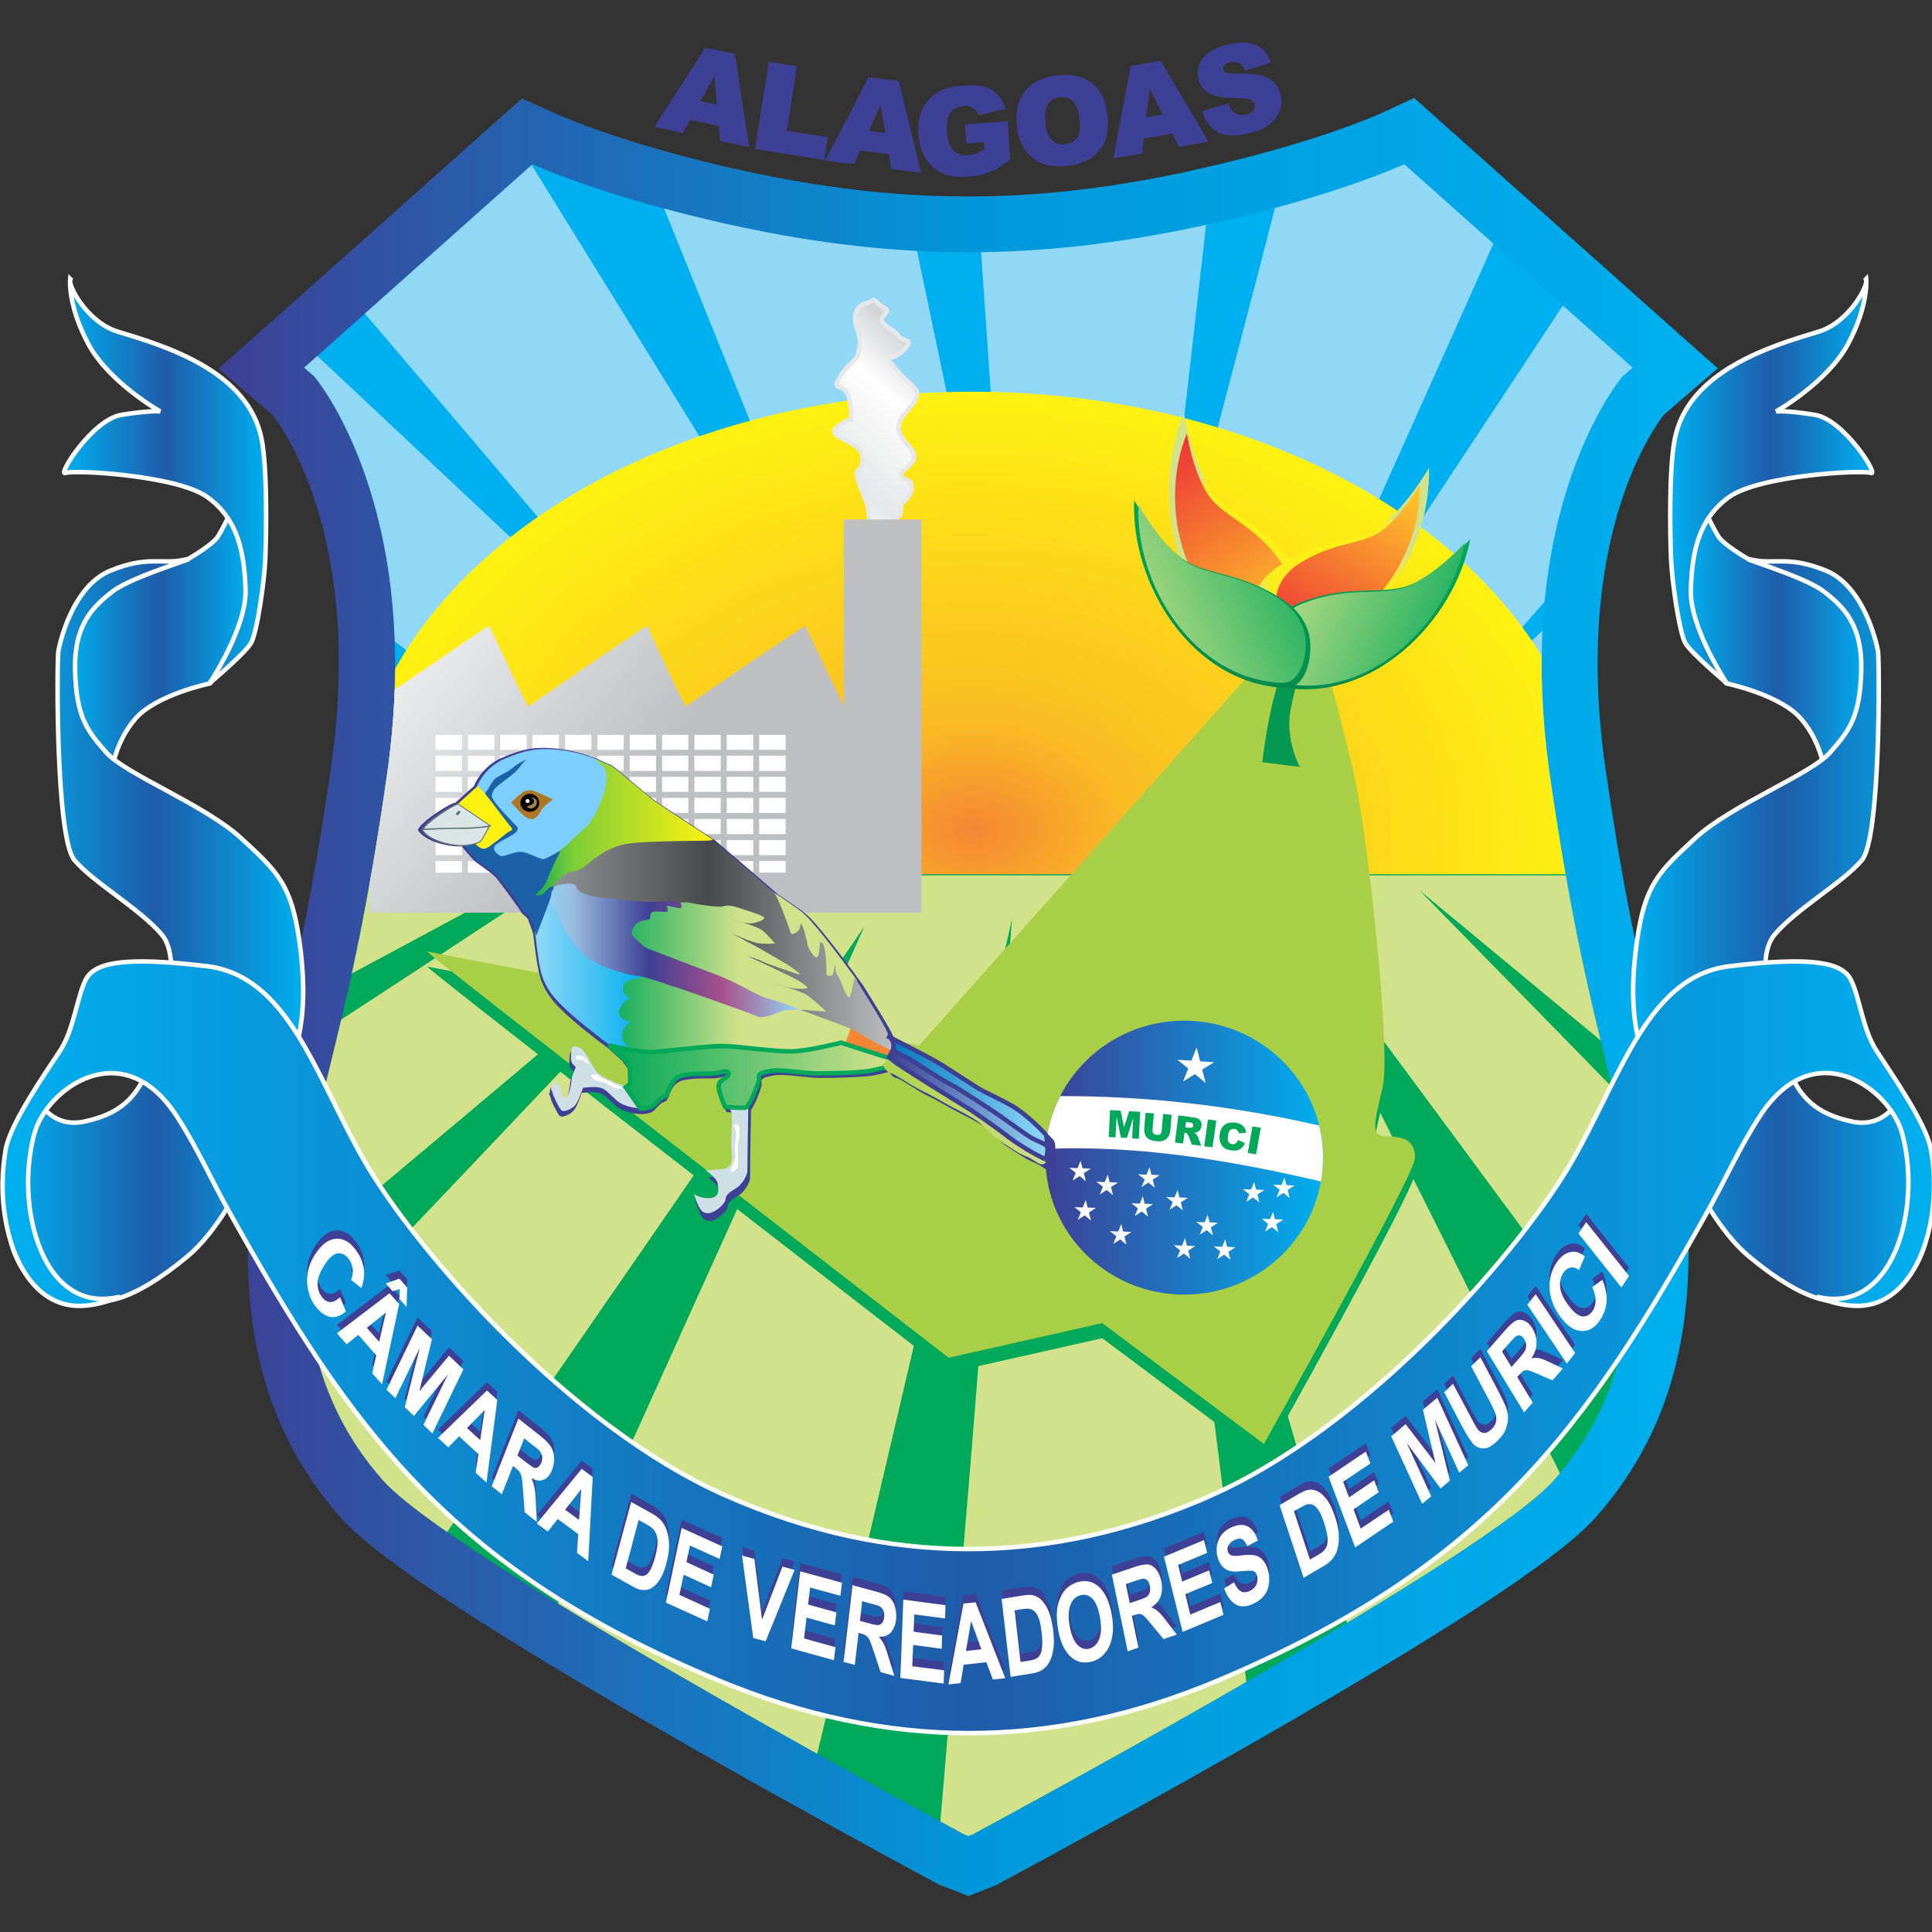 <?xml version="1.0" encoding="UTF-8" standalone="no"?>
<!-- Created with Inkscape (http://www.inkscape.org/) -->

<svg
   xmlns:dc="http://purl.org/dc/elements/1.1/"
   xmlns:cc="http://creativecommons.org/ns#"
   xmlns:rdf="http://www.w3.org/1999/02/22-rdf-syntax-ns#"
   xmlns:svg="http://www.w3.org/2000/svg"
   xmlns="http://www.w3.org/2000/svg"
   xmlns:xlink="http://www.w3.org/1999/xlink"
   xmlns:sodipodi="http://sodipodi.sourceforge.net/DTD/sodipodi-0.dtd"
   xmlns:inkscape="http://www.inkscape.org/namespaces/inkscape"
   width="354.331"
   height="354.331"
   id="svg3751"
   version="1.1"
   inkscape:version="0.48.4 r9939"
   sodipodi:docname="MURICI.svg">
  <rect width="100%" height="100%" fill="#333333" stroke="none"/>
  <title
     id="title5806">BRASÃO MURICI</title>
  <defs
     id="defs3">
    <linearGradient
       id="id30"
       gradientUnits="userSpaceOnUse"
       x1="1562.59"
       y1="7421.9"
       x2="8237.38"
       y2="7421.9">
      <stop
         offset="0"
         style="stop-color:#3E4095"
         id="stop135" />
      <stop
         offset="0.51"
         style="stop-color:#0098DA"
         id="stop137" />
      <stop
         offset="1"
         style="stop-color:#00AFEF"
         id="stop139" />
    </linearGradient>
    <linearGradient
       id="id3"
       gradientUnits="userSpaceOnUse"
       x1="1920.81"
       y1="7435.99"
       x2="7879.17"
       y2="7435.99">
      <stop
         offset="0"
         style="stop-color:#3E4095"
         id="stop24" />
      <stop
         offset="1"
         style="stop-color:#00AFEF"
         id="stop26" />
    </linearGradient>
    <clipPath
       id="id0">
      <path
         inkscape:connector-curvature="0"
         d="m 5940,3988 c 584,-126 902,-274 902,-274 l 1017,906 -45,39 c 0,0 -496,578 -324,1773 172,1195 324,1369 362,1937 27,404 -19,838 -343,1205 -149,168 -715,519 -1284,849 -569,330 -1141,640 -1302,727 l -22,9 -22,-9 c -161,-87 -733,-397 -1302,-727 -569,-330 -1135,-681 -1284,-849 -324,-366 -370,-800 -343,-1205 38,-568 191,-742 362,-1937 172,-1195 -324,-1773 -324,-1773 l -45,-39 1017,-906 c 0,0 255,118 727,234 794,194 1458,212 2254,40 z"
         id="path9" />
    </clipPath>
    <radialGradient
       id="id27"
       gradientUnits="userSpaceOnUse"
       cx="4132.632"
       cy="7947.092"
       r="2321.769"
       fx="4132.632"
       fy="7947.092"
       gradientTransform="scale(1.19,0.84)">
      <stop
         offset="0"
         style="stop-color:#F58634"
         id="stop120" />
      <stop
         offset="0.251"
         style="stop-color:#FABC23"
         id="stop122" />
      <stop
         offset="1"
         style="stop-color:#FFF212"
         id="stop124" />
    </radialGradient>
    <linearGradient
       id="id25"
       gradientUnits="userSpaceOnUse"
       x1="4788.7"
       y1="4523.42"
       x2="4183.18"
       y2="5172.2">
      <stop
         offset="0"
         style="stop-color:#FEFEFE"
         id="stop108" />
      <stop
         offset="0.09"
         style="stop-color:#D2D3D5"
         id="stop110" />
      <stop
         offset="0.361"
         style="stop-color:#FEFEFE"
         id="stop112" />
      <stop
         offset="0.8"
         style="stop-color:#E6E7E8"
         id="stop114" />
      <stop
         offset="1"
         style="stop-color:#FEFEFE"
         id="stop116" />
    </linearGradient>
    <linearGradient
       id="id18"
       gradientUnits="userSpaceOnUse"
       x1="4535.02"
       y1="7091.55"
       x2="2389.7"
       y2="5252.71">
      <stop
         offset="0"
         style="stop-color:#BDBFC1"
         id="stop83" />
      <stop
         offset="0.439"
         style="stop-color:#BDBFC1"
         id="stop85" />
      <stop
         offset="1"
         style="stop-color:#FEFEFE"
         id="stop87" />
    </linearGradient>
    <linearGradient
       id="id1"
       gradientUnits="userSpaceOnUse"
       x1="886.07"
       y1="5832.48"
       x2="1703.61"
       y2="5832.48">
      <stop
         offset="0"
         style="stop-color:#00AFEF"
         id="stop12" />
      <stop
         offset="0.502"
         style="stop-color:#1F5CA9"
         id="stop14" />
      <stop
         offset="1"
         style="stop-color:#00AFEF"
         id="stop16" />
    </linearGradient>
    <linearGradient
       id="id17"
       gradientUnits="userSpaceOnUse"
       xlink:href="#id1"
       x1="875.73"
       y1="5123.53"
       x2="1774.79"
       y2="5123.53" />
    <linearGradient
       id="linearGradient4518"
       gradientUnits="userSpaceOnUse"
       x1="886.07"
       y1="5832.48"
       x2="1703.61"
       y2="5832.48">
      <stop
         offset="0"
         style="stop-color:#00AFEF"
         id="stop4520" />
      <stop
         offset="0.502"
         style="stop-color:#1F5CA9"
         id="stop4522" />
      <stop
         offset="1"
         style="stop-color:#00AFEF"
         id="stop4524" />
    </linearGradient>
    <linearGradient
       id="id9"
       gradientUnits="userSpaceOnUse"
       xlink:href="#id1"
       x1="617.12"
       y1="7123.9"
       x2="1938.26"
       y2="7123.9" />
    <linearGradient
       id="linearGradient4527"
       gradientUnits="userSpaceOnUse"
       x1="886.07"
       y1="5832.48"
       x2="1703.61"
       y2="5832.48">
      <stop
         offset="0"
         style="stop-color:#00AFEF"
         id="stop4529" />
      <stop
         offset="0.502"
         style="stop-color:#1F5CA9"
         id="stop4531" />
      <stop
         offset="1"
         style="stop-color:#00AFEF"
         id="stop4533" />
    </linearGradient>
    <linearGradient
       id="id14"
       gradientUnits="userSpaceOnUse"
       xlink:href="#id1"
       x1="8913.95"
       y1="5832.48"
       x2="8096.39"
       y2="5832.48" />
    <linearGradient
       id="linearGradient4536"
       gradientUnits="userSpaceOnUse"
       x1="886.07"
       y1="5832.48"
       x2="1703.61"
       y2="5832.48">
      <stop
         offset="0"
         style="stop-color:#00AFEF"
         id="stop4538" />
      <stop
         offset="0.502"
         style="stop-color:#1F5CA9"
         id="stop4540" />
      <stop
         offset="1"
         style="stop-color:#00AFEF"
         id="stop4542" />
    </linearGradient>
    <linearGradient
       id="id16"
       gradientUnits="userSpaceOnUse"
       xlink:href="#id1"
       x1="8924.28"
       y1="5123.53"
       x2="8025.2"
       y2="5123.53" />
    <linearGradient
       id="linearGradient4545"
       gradientUnits="userSpaceOnUse"
       x1="886.07"
       y1="5832.48"
       x2="1703.61"
       y2="5832.48">
      <stop
         offset="0"
         style="stop-color:#00AFEF"
         id="stop4547" />
      <stop
         offset="0.502"
         style="stop-color:#1F5CA9"
         id="stop4549" />
      <stop
         offset="1"
         style="stop-color:#00AFEF"
         id="stop4551" />
    </linearGradient>
    <linearGradient
       id="id15"
       gradientUnits="userSpaceOnUse"
       xlink:href="#id1"
       x1="9182.87"
       y1="7123.9"
       x2="7861.75"
       y2="7123.9" />
    <linearGradient
       id="linearGradient4554"
       gradientUnits="userSpaceOnUse"
       x1="886.07"
       y1="5832.48"
       x2="1703.61"
       y2="5832.48">
      <stop
         offset="0"
         style="stop-color:#00AFEF"
         id="stop4556" />
      <stop
         offset="0.502"
         style="stop-color:#1F5CA9"
         id="stop4558" />
      <stop
         offset="1"
         style="stop-color:#00AFEF"
         id="stop4560" />
    </linearGradient>
    <linearGradient
       id="id13"
       gradientUnits="userSpaceOnUse"
       xlink:href="#id1"
       x1="599.41"
       y1="9010.3"
       x2="9200.59"
       y2="9010.3" />
    <linearGradient
       id="linearGradient4563"
       gradientUnits="userSpaceOnUse"
       x1="886.07"
       y1="5832.48"
       x2="1703.61"
       y2="5832.48">
      <stop
         offset="0"
         style="stop-color:#00AFEF"
         id="stop4565" />
      <stop
         offset="0.502"
         style="stop-color:#1F5CA9"
         id="stop4567" />
      <stop
         offset="1"
         style="stop-color:#00AFEF"
         id="stop4569" />
    </linearGradient>
    <radialGradient
       id="id29"
       gradientUnits="userSpaceOnUse"
       xlink:href="#id28"
       cx="8083.588"
       cy="4107.49"
       r="367.469"
       fx="8083.588"
       fy="4107.49"
       gradientTransform="scale(0.76,1.316)" />
    <radialGradient
       id="id28"
       gradientUnits="objectBoundingBox"
       cx="0.44"
       cy="0.5"
       r="0.44"
       fx="0.44"
       fy="0.5">
      <stop
         offset="0"
         style="stop-color:#FFF212"
         id="stop127" />
      <stop
         offset="0.831"
         style="stop-color:#FAED1F"
         id="stop129" />
      <stop
         offset="1"
         style="stop-color:#D2E28B"
         id="stop131" />
    </radialGradient>
    <linearGradient
       id="id21"
       gradientUnits="userSpaceOnUse"
       xlink:href="#id20"
       x1="5777.95"
       y1="4964.04"
       x2="6330.93"
       y2="5793.22" />
    <linearGradient
       id="id20"
       gradientUnits="userSpaceOnUse"
       x1="6345.7"
       y1="5872.22"
       x2="6858.58"
       y2="5101.42">
      <stop
         offset="0"
         style="stop-color:#ED3237"
         id="stop91" />
      <stop
         offset="1"
         style="stop-color:#FFCC29"
         id="stop93" />
    </linearGradient>
    <radialGradient
       id="radialGradient4581"
       gradientUnits="objectBoundingBox"
       cx="0.44"
       cy="0.5"
       r="0.44"
       fx="0.44"
       fy="0.5">
      <stop
         offset="0"
         style="stop-color:#FFF212"
         id="stop4583" />
      <stop
         offset="0.831"
         style="stop-color:#FAED1F"
         id="stop4585" />
      <stop
         offset="1"
         style="stop-color:#D2E28B"
         id="stop4587" />
    </radialGradient>
    <linearGradient
       id="linearGradient4590"
       gradientUnits="userSpaceOnUse"
       x1="6345.7"
       y1="5872.22"
       x2="6858.58"
       y2="5101.42">
      <stop
         offset="0"
         style="stop-color:#ED3237"
         id="stop4592" />
      <stop
         offset="1"
         style="stop-color:#FFCC29"
         id="stop4594" />
    </linearGradient>
    <linearGradient
       id="id22"
       gradientUnits="userSpaceOnUse"
       x1="6716.53"
       y1="5374.74"
       x2="6609.17"
       y2="6126.23">
      <stop
         offset="0"
         style="stop-color:#00A859"
         id="stop97" />
      <stop
         offset="1"
         style="stop-color:#00894C"
         id="stop99" />
    </linearGradient>
    <linearGradient
       id="id19"
       gradientUnits="userSpaceOnUse"
       xlink:href="#id2"
       x1="7138.85"
       y1="5952.57"
       x2="6187.98"
       y2="5545.06" />
    <linearGradient
       id="id2"
       gradientUnits="userSpaceOnUse"
       x1="3301.03"
       y1="7771.33"
       x2="4552.07"
       y2="7771.33">
      <stop
         offset="0"
         style="stop-color:#00A859"
         id="stop19" />
      <stop
         offset="1"
         style="stop-color:#D2E28B"
         id="stop21" />
    </linearGradient>
    <linearGradient
       id="id26"
       gradientUnits="userSpaceOnUse"
       xlink:href="#id22"
       x1="6068.73"
       y1="5246.23"
       x2="5953.99"
       y2="6035.97" />
    <linearGradient
       id="linearGradient4605"
       gradientUnits="userSpaceOnUse"
       x1="6716.53"
       y1="5374.74"
       x2="6609.17"
       y2="6126.23">
      <stop
         offset="0"
         style="stop-color:#00A859"
         id="stop4607" />
      <stop
         offset="1"
         style="stop-color:#00894C"
         id="stop4609" />
    </linearGradient>
    <linearGradient
       id="id23"
       gradientUnits="userSpaceOnUse"
       xlink:href="#id2"
       x1="6514.67"
       y1="5424.42"
       x2="5518.45"
       y2="5854.18" />
    <linearGradient
       id="linearGradient4612"
       gradientUnits="userSpaceOnUse"
       x1="3301.03"
       y1="7771.33"
       x2="4552.07"
       y2="7771.33">
      <stop
         offset="0"
         style="stop-color:#00A859"
         id="stop4614" />
      <stop
         offset="1"
         style="stop-color:#D2E28B"
         id="stop4616" />
    </linearGradient>
    <linearGradient
       id="id4"
       gradientUnits="userSpaceOnUse"
       xlink:href="#id3"
       x1="5244.05"
       y1="8138.18"
       x2="6480.44"
       y2="8138.18" />
    <linearGradient
       id="linearGradient4619"
       gradientUnits="userSpaceOnUse"
       x1="1920.81"
       y1="7435.99"
       x2="7879.17"
       y2="7435.99">
      <stop
         offset="0"
         style="stop-color:#3E4095"
         id="stop4621" />
      <stop
         offset="1"
         style="stop-color:#00AFEF"
         id="stop4623" />
    </linearGradient>
    <linearGradient
       id="id8"
       gradientUnits="userSpaceOnUse"
       x1="3277.11"
       y1="7310.85"
       x2="4403.95"
       y2="7310.85">
      <stop
         offset="0"
         style="stop-color:#00A859"
         id="stop45" />
      <stop
         offset="0.541"
         style="stop-color:#D2E28B"
         id="stop47" />
      <stop
         offset="1"
         style="stop-color:#D2E28B"
         id="stop49" />
    </linearGradient>
    <linearGradient
       id="id12"
       gradientUnits="userSpaceOnUse"
       x1="2986.54"
       y1="7184.08"
       x2="4578.02"
       y2="7184.08">
      <stop
         offset="0"
         style="stop-color:#96989A"
         id="stop71" />
      <stop
         offset="0.478"
         style="stop-color:#48494B"
         id="stop73" />
      <stop
         offset="1"
         style="stop-color:#BDBFC1"
         id="stop75" />
    </linearGradient>
    <linearGradient
       id="id11"
       gradientUnits="userSpaceOnUse"
       x1="2935.43"
       y1="6675.43"
       x2="3764.67"
       y2="6675.43">
      <stop
         offset="0"
         style="stop-color:#00A859"
         id="stop64" />
      <stop
         offset="0.251"
         style="stop-color:#7FCD36"
         id="stop66" />
      <stop
         offset="1"
         style="stop-color:#FFF212"
         id="stop68" />
    </linearGradient>
    <linearGradient
       id="id6"
       gradientUnits="userSpaceOnUse"
       x1="2971.34"
       y1="7315.95"
       x2="3459.72"
       y2="7315.95">
      <stop
         offset="0"
         style="stop-color:#91D8F7"
         id="stop35" />
      <stop
         offset="1"
         style="stop-color:#00AFEF"
         id="stop37" />
    </linearGradient>
    <linearGradient
       id="id7"
       gradientUnits="userSpaceOnUse"
       x1="4548.23"
       y1="7850.1"
       x2="5250.93"
       y2="7850.1">
      <stop
         offset="0"
         style="stop-color:#0077BD"
         id="stop40" />
      <stop
         offset="1"
         style="stop-color:#91D8F7"
         id="stop42" />
    </linearGradient>
    <linearGradient
       id="id10"
       gradientUnits="userSpaceOnUse"
       x1="2987.6"
       y1="7215.01"
       x2="4154.54"
       y2="7215.01">
      <stop
         offset="0"
         style="stop-color:#91D8F7"
         id="stop53" />
      <stop
         offset="0.129"
         style="stop-color:#99BDE0"
         id="stop55" />
      <stop
         offset="0.42"
         style="stop-color:#3E4095"
         id="stop57" />
      <stop
         offset="0.702"
         style="stop-color:#A8518A"
         id="stop59" />
      <stop
         offset="1"
         style="stop-color:#91D8F7"
         id="stop61" />
    </linearGradient>
    <linearGradient
       id="linearGradient4650"
       gradientUnits="userSpaceOnUse"
       x1="3301.03"
       y1="7771.33"
       x2="4552.07"
       y2="7771.33">
      <stop
         offset="0"
         style="stop-color:#00A859"
         id="stop4652" />
      <stop
         offset="1"
         style="stop-color:#D2E28B"
         id="stop4654" />
    </linearGradient>
    <linearGradient
       id="id24"
       gradientUnits="userSpaceOnUse"
       x1="4540.28"
       y1="8059.81"
       x2="5225.48"
       y2="7796.27">
      <stop
         offset="0"
         style="stop-color:#A8CF45"
         id="stop103" />
      <stop
         offset="1"
         style="stop-color:#D2E28B"
         id="stop105" />
    </linearGradient>
    <linearGradient
       id="id5"
       gradientUnits="userSpaceOnUse"
       x1="4547.64"
       y1="7903.78"
       x2="5253.5"
       y2="7903.78">
      <stop
         offset="0"
         style="stop-color:#3E4095"
         id="stop30" />
      <stop
         offset="1"
         style="stop-color:#91D8F7"
         id="stop32" />
    </linearGradient>
    <linearGradient
       inkscape:collect="always"
       xlink:href="#id30"
       id="linearGradient5744"
       gradientUnits="userSpaceOnUse"
       x1="1562.59"
       y1="7421.9"
       x2="8237.38"
       y2="7421.9" />
    <linearGradient
       inkscape:collect="always"
       xlink:href="#id3"
       id="linearGradient5746"
       gradientUnits="userSpaceOnUse"
       x1="1920.81"
       y1="7435.99"
       x2="7879.17"
       y2="7435.99" />
    <radialGradient
       inkscape:collect="always"
       xlink:href="#id27"
       id="radialGradient5748"
       gradientUnits="userSpaceOnUse"
       gradientTransform="scale(1.19,0.84)"
       cx="4132.632"
       cy="7947.092"
       fx="4132.632"
       fy="7947.092"
       r="2321.769" />
    <linearGradient
       inkscape:collect="always"
       xlink:href="#id25"
       id="linearGradient5750"
       gradientUnits="userSpaceOnUse"
       x1="4788.7"
       y1="4523.42"
       x2="4183.18"
       y2="5172.2" />
    <linearGradient
       inkscape:collect="always"
       xlink:href="#id18"
       id="linearGradient5752"
       gradientUnits="userSpaceOnUse"
       x1="4535.02"
       y1="7091.55"
       x2="2389.7"
       y2="5252.71" />
    <linearGradient
       inkscape:collect="always"
       xlink:href="#id1"
       id="linearGradient5754"
       gradientUnits="userSpaceOnUse"
       x1="886.07"
       y1="5832.48"
       x2="1703.61"
       y2="5832.48" />
    <linearGradient
       inkscape:collect="always"
       xlink:href="#id1"
       id="linearGradient5756"
       gradientUnits="userSpaceOnUse"
       x1="875.73"
       y1="5123.53"
       x2="1774.79"
       y2="5123.53" />
    <linearGradient
       inkscape:collect="always"
       xlink:href="#id1"
       id="linearGradient5758"
       gradientUnits="userSpaceOnUse"
       x1="617.12"
       y1="7123.9"
       x2="1938.26"
       y2="7123.9" />
    <linearGradient
       inkscape:collect="always"
       xlink:href="#id1"
       id="linearGradient5760"
       gradientUnits="userSpaceOnUse"
       x1="8913.95"
       y1="5832.48"
       x2="8096.39"
       y2="5832.48" />
    <linearGradient
       inkscape:collect="always"
       xlink:href="#id1"
       id="linearGradient5762"
       gradientUnits="userSpaceOnUse"
       x1="8924.28"
       y1="5123.53"
       x2="8025.2"
       y2="5123.53" />
    <linearGradient
       inkscape:collect="always"
       xlink:href="#id1"
       id="linearGradient5764"
       gradientUnits="userSpaceOnUse"
       x1="9182.87"
       y1="7123.9"
       x2="7861.75"
       y2="7123.9" />
    <linearGradient
       inkscape:collect="always"
       xlink:href="#id1"
       id="linearGradient5766"
       gradientUnits="userSpaceOnUse"
       x1="599.41"
       y1="9010.3"
       x2="9200.59"
       y2="9010.3" />
    <radialGradient
       inkscape:collect="always"
       xlink:href="#id28"
       id="radialGradient5768"
       gradientUnits="userSpaceOnUse"
       gradientTransform="scale(0.76,1.316)"
       cx="8083.588"
       cy="4107.49"
       fx="8083.588"
       fy="4107.49"
       r="367.469" />
    <linearGradient
       inkscape:collect="always"
       xlink:href="#id20"
       id="linearGradient5770"
       gradientUnits="userSpaceOnUse"
       x1="5777.95"
       y1="4964.04"
       x2="6330.93"
       y2="5793.22" />
    <radialGradient
       inkscape:collect="always"
       xlink:href="#id28"
       id="radialGradient5772"
       gradientUnits="userSpaceOnUse"
       gradientTransform="scale(0.977,1.024)"
       cx="6663.338"
       cy="5353.802"
       fx="6663.338"
       fy="5353.802"
       r="356.342" />
    <linearGradient
       inkscape:collect="always"
       xlink:href="#id20"
       id="linearGradient5774"
       gradientUnits="userSpaceOnUse"
       x1="6345.7"
       y1="5872.22"
       x2="6858.58"
       y2="5101.42" />
    <linearGradient
       inkscape:collect="always"
       xlink:href="#id22"
       id="linearGradient5776"
       gradientUnits="userSpaceOnUse"
       x1="6716.53"
       y1="5374.74"
       x2="6609.17"
       y2="6126.23" />
    <linearGradient
       inkscape:collect="always"
       xlink:href="#id2"
       id="linearGradient5778"
       gradientUnits="userSpaceOnUse"
       x1="7138.85"
       y1="5952.57"
       x2="6187.98"
       y2="5545.06" />
    <linearGradient
       inkscape:collect="always"
       xlink:href="#id22"
       id="linearGradient5780"
       gradientUnits="userSpaceOnUse"
       x1="6068.73"
       y1="5246.23"
       x2="5953.99"
       y2="6035.97" />
    <linearGradient
       inkscape:collect="always"
       xlink:href="#id2"
       id="linearGradient5782"
       gradientUnits="userSpaceOnUse"
       x1="6514.67"
       y1="5424.42"
       x2="5518.45"
       y2="5854.18" />
    <linearGradient
       inkscape:collect="always"
       xlink:href="#id3"
       id="linearGradient5784"
       gradientUnits="userSpaceOnUse"
       x1="5244.05"
       y1="8138.18"
       x2="6480.44"
       y2="8138.18" />
    <linearGradient
       inkscape:collect="always"
       xlink:href="#id8"
       id="linearGradient5786"
       gradientUnits="userSpaceOnUse"
       x1="3277.11"
       y1="7310.85"
       x2="4403.95"
       y2="7310.85" />
    <linearGradient
       inkscape:collect="always"
       xlink:href="#id12"
       id="linearGradient5788"
       gradientUnits="userSpaceOnUse"
       x1="2986.54"
       y1="7184.08"
       x2="4578.02"
       y2="7184.08" />
    <linearGradient
       inkscape:collect="always"
       xlink:href="#id11"
       id="linearGradient5790"
       gradientUnits="userSpaceOnUse"
       x1="2935.43"
       y1="6675.43"
       x2="3764.67"
       y2="6675.43" />
    <linearGradient
       inkscape:collect="always"
       xlink:href="#id6"
       id="linearGradient5792"
       gradientUnits="userSpaceOnUse"
       x1="2971.34"
       y1="7315.95"
       x2="3459.72"
       y2="7315.95" />
    <linearGradient
       inkscape:collect="always"
       xlink:href="#id7"
       id="linearGradient5794"
       gradientUnits="userSpaceOnUse"
       x1="4548.23"
       y1="7850.1"
       x2="5250.93"
       y2="7850.1" />
    <linearGradient
       inkscape:collect="always"
       xlink:href="#id10"
       id="linearGradient5796"
       gradientUnits="userSpaceOnUse"
       x1="2987.6"
       y1="7215.01"
       x2="4154.54"
       y2="7215.01" />
    <linearGradient
       inkscape:collect="always"
       xlink:href="#id2"
       id="linearGradient5798"
       gradientUnits="userSpaceOnUse"
       x1="3301.03"
       y1="7771.33"
       x2="4552.07"
       y2="7771.33" />
    <linearGradient
       inkscape:collect="always"
       xlink:href="#id24"
       id="linearGradient5800"
       gradientUnits="userSpaceOnUse"
       x1="4540.28"
       y1="8059.81"
       x2="5225.48"
       y2="7796.27" />
    <linearGradient
       inkscape:collect="always"
       xlink:href="#id5"
       id="linearGradient5802"
       gradientUnits="userSpaceOnUse"
       x1="4547.64"
       y1="7903.78"
       x2="5253.5"
       y2="7903.78" />
  </defs>
  <sodipodi:namedview
     inkscape:document-units="mm"
     id="base"
     pagecolor="#ffffff"
     bordercolor="#666666"
     borderopacity="1.0"
     inkscape:pageopacity="0.0"
     inkscape:pageshadow="2"
     inkscape:zoom="0.98994949"
     inkscape:cx="88.357298"
     inkscape:cy="297.11523"
     inkscape:current-layer="layer1"
     showgrid="false"
     units="mm"
     inkscape:window-width="1360"
     inkscape:window-height="705"
     inkscape:window-x="-8"
     inkscape:window-y="-8"
     inkscape:window-maximized="1" />
  <g
     inkscape:label="Layer 1"
     inkscape:groupmode="layer"
     id="layer1"
     transform="translate(0,-698.031)">
    <g
       id="g5591"
       transform="translate(-194.882,349.016)">
      <g
         transform="matrix(0.624,0,0,0.624,142.168,245.823)"
         id="g5379">
        <g
           transform="matrix(0.066,0,0,0.066,45.637,-31.488)"
           style="fill-rule:evenodd"
           id="_1713665840">
          <path
             inkscape:connector-curvature="0"
             style="fill:url(#linearGradient5744);fill-rule:nonzero"
             id="path144"
             d="m 5887,3744 c 558,-121 849,-256 850,-256 l 149,-69 122,109 1017,906 213,189 -216,186 -26,23 c -62,82 -400,578 -259,1565 88,616 171,953 235,1215 63,259 110,450 129,741 15,224 9,459 -46,691 -57,241 -167,478 -360,695 -91,103 -287,247 -535,408 -238,154 -525,326 -810,492 -207,120 -426,244 -628,356 -336,188 -587,323 -682,374 l -16,9 -13,5 -22,9 -88,34 -88,-34 -22,-9 -17,-6 -14,-7 c -95,-51 -346,-187 -682,-374 -202,-112 -420,-236 -628,-356 -286,-166 -573,-338 -810,-492 -248,-161 -444,-305 -535,-408 -193,-218 -303,-454 -360,-695 -55,-232 -61,-466 -46,-691 19,-291 66,-482 129,-741 64,-262 146,-599 235,-1215 142,-987 -196,-1483 -259,-1565 l -26,-23 -216,-186 213,-189 1017,-906 121,-108 148,67 c 1,0 237,110 683,219 380,93 727,143 1072,150 343,7 689,-30 1070,-112 z m 904,260 c -157,59 -428,149 -798,229 -415,90 -799,130 -1186,122 -384,-8 -766,-63 -1180,-164 -280,-68 -489,-138 -618,-186 l -728,648 c 154,265 412,871 276,1815 -91,632 -177,986 -245,1262 -57,233 -99,405 -116,657 -12,180 -8,365 34,542 40,169 115,332 247,480 58,65 219,181 434,320 225,146 505,314 789,478 222,129 434,249 620,352 233,130 446,246 580,319 134,-72 347,-189 580,-319 185,-103 397,-223 620,-352 284,-164 564,-333 789,-478 214,-139 376,-254 434,-320 131,-148 207,-312 247,-480 42,-177 46,-363 34,-542 -17,-252 -59,-424 -116,-657 -67,-275 -154,-629 -245,-1262 -135,-943 122,-1550 276,-1815 l -728,-648 z"
             class="fil0" />
          <path
             inkscape:connector-curvature="0"
             style="fill:url(#linearGradient5746)"
             id="path146"
             d="m 5940,3988 c 584,-126 902,-274 902,-274 l 1017,906 -45,39 c 0,0 -496,578 -324,1773 172,1195 324,1369 362,1937 27,404 -19,838 -343,1205 -149,168 -715,519 -1284,849 -569,330 -1141,640 -1302,727 l -22,9 -22,-9 c -161,-87 -733,-397 -1302,-727 -569,-330 -1135,-681 -1284,-849 -324,-366 -370,-800 -343,-1205 38,-568 191,-742 362,-1937 172,-1195 -324,-1773 -324,-1773 l -45,-39 1017,-906 c 0,0 255,118 727,234 794,194 1458,212 2254,40 z"
             class="fil1" />
          <g
             clip-path="url(#id0)"
             id="g148">
            <g
               id="g150">
              <g
                 id="g152">
                <rect
                   style="fill:#00afef"
                   id="rect154"
                   height="3274"
                   width="7711"
                   y="3106"
                   x="1314"
                   class="fil2" />
                <g
                   id="g156">
                  <path
                     style="fill:#91d8f7"
                     inkscape:connector-curvature="0"
                     id="path158"
                     d="m 7677,6380 c 585,-362 1218,-753 1904,-1177 226,-140 458,-283 697,-431 l 0,799 c -163,82 -323,163 -479,242 -388,196 -762,385 -1124,568 -329,0 -663,0 -998,0 z m 2601,-2011 0,-1192 c -275,257 -540,502 -793,737 -532,494 -1018,945 -1468,1360 -397,367 -765,708 -1108,1025 279,-318 578,-659 901,-1028 365,-418 764,-873 1199,-1374 388,-446 810,-932 1270,-1462 l 0,-1524 -477,0 c -317,484 -612,936 -889,1356 -380,579 -726,1106 -1043,1588 -336,511 -644,976 -925,1401 -266,401 -510,769 -737,1109 154,-340 320,-709 501,-1113 192,-428 403,-898 633,-1416 215,-483 451,-1014 708,-1598 181,-412 376,-853 585,-1326 l -1607,0 c -114,454 -221,878 -322,1275 -149,590 -286,1125 -411,1611 -136,528 -262,1007 -376,1440 -66,250 -129,488 -188,713 27,-225 55,-463 85,-715 51,-436 106,-918 166,-1451 55,-487 114,-1025 178,-1618 42,-391 86,-808 134,-1256 l -1577,0 c 34,428 65,828 93,1203 45,599 87,1141 122,1633 39,542 72,1031 101,1474 22,335 43,647 62,936 -58,-290 -121,-602 -190,-939 C 4814,4773 4710,4280 4595,3733 4492,3240 4377,2696 4247,2094 4167,1724 4081,1331 3990,911 l -1674,0 c 165,399 319,774 464,1127 250,609 475,1157 677,1654 227,559 429,1061 612,1514 132,328 256,633 369,917 C 4264,5839 4076,5532 3873,5202 3593,4746 3280,4241 2929,3674 2620,3174 2276,2622 1894,2007 1681,1664 1454,1299 1212,912 l -1690,0 0,318 c 211,246 413,483 607,710 531,622 1010,1180 1440,1684 496,581 937,1098 1331,1563 343,405 656,773 940,1109 C 3483,5959 3091,5590 2656,5182 2158,4714 1599,4191 970,3603 530,3191 48,2741 -478,2250 l 0,1531 c 292,212 571,415 838,609 547,398 1048,764 1508,1100 440,321 846,618 1219,892 l 824,0 5,0 13,0 611,0 55,0 514,0 2,0 7,0 3,0 6,0 3,0 6,0 3,0 479,0 62,0 516,0 3,0 622,0 12,0 4,0 742,0 c 316,-237 652,-486 1006,-749 363,-270 747,-555 1152,-858 175,-131 355,-265 540,-403 z m -10756,-58 0,996 c 251,118 494,232 730,343 554,260 1069,503 1550,731 397,0 787,0 1176,0 C 2631,6172 2261,5949 1868,5714 1460,5470 1024,5209 560,4931 232,4735 -114,4528 -477,4312 z"
                     class="fil3" />
                  <ellipse
                     d="m 7681,6678 c 0,1077.507 -1237.037,1951 -2763,1951 -1525.963,0 -2763,-873.492 -2763,-1951 0,-1077.507 1237.037,-1951 2763,-1951 1525.963,0 2763,873.492 2763,1951 z"
                     sodipodi:ry="1951"
                     sodipodi:rx="2763"
                     sodipodi:cy="6678"
                     sodipodi:cx="4918"
                     style="fill:url(#radialGradient5748)"
                     id="ellipse160"
                     ry="1951"
                     rx="2763"
                     cy="6678"
                     cx="4918"
                     class="fil4" />
                  <rect
                     style="fill:#00a859"
                     id="rect162"
                     height="4896"
                     width="10756"
                     y="6876"
                     x="-478"
                     class="fil5" />
                  <path
                     style="fill:#d2e28b"
                     inkscape:connector-curvature="0"
                     id="path164"
                     d="m 7677,6876 c 585,324 1218,674 1904,1053 226,125 458,254 697,386 l 0,-715 c -163,-73 -323,-146 -479,-216 -388,-175 -762,-345 -1124,-508 -329,0 -663,0 -998,0 z m 2601,1800 0,1067 C 10003,9513 9738,9293 9485,9083 8953,8641 8467,8237 8017,7865 7620,7536 7252,7231 6909,6947 c 279,284 578,590 901,921 365,374 764,782 1199,1230 388,399 810,834 1270,1309 l 0,1364 -477,0 c -317,-434 -612,-838 -889,-1214 -380,-519 -726,-991 -1043,-1421 -336,-457 -644,-874 -925,-1254 -266,-359 -510,-688 -737,-993 154,305 320,635 501,997 192,383 403,804 633,1268 215,432 451,907 708,1431 181,369 376,764 585,1187 l -1607,0 c -114,-406 -221,-786 -322,-1141 -149,-528 -286,-1008 -411,-1442 -136,-473 -262,-901 -376,-1290 -66,-224 -129,-437 -188,-638 27,202 55,415 85,640 51,391 106,822 166,1299 55,436 114,917 178,1448 42,350 86,724 134,1124 l -1577,0 c 34,-383 65,-741 93,-1077 45,-536 87,-1022 122,-1462 39,-485 72,-923 101,-1320 22,-300 43,-579 62,-838 -58,260 -121,539 -190,840 -91,399 -195,840 -310,1330 -103,441 -218,929 -348,1468 -80,331 -166,683 -257,1060 l -1674,0 c 165,-357 319,-693 464,-1009 250,-545 475,-1036 677,-1480 227,-501 429,-950 612,-1355 132,-294 256,-567 369,-821 -174,255 -362,529 -565,825 -280,408 -593,861 -944,1368 -309,447 -653,942 -1035,1492 -213,307 -440,634 -682,981 l -1690,0 0,-284 c 211,-220 413,-432 607,-635 531,-557 1010,-1057 1440,-1507 496,-521 937,-983 1331,-1399 343,-362 656,-692 940,-993 -357,302 -749,632 -1184,998 -498,419 -1057,887 -1686,1414 -440,369 -922,772 -1448,1212 l 0,-1371 c 292,-190 571,-372 838,-545 547,-356 1048,-684 1508,-984 440,-287 846,-553 1219,-799 l 824,0 5,0 13,0 611,0 55,0 514,0 2,0 7,0 3,0 6,0 3,0 6,0 3,0 479,0 62,0 516,0 3,0 622,0 12,0 4,0 742,0 c 316,212 652,435 1006,671 363,241 747,497 1152,768 175,117 355,238 540,361 z m -10756,52 0,-892 c 251,-105 494,-208 730,-307 554,-232 1069,-450 1550,-654 397,0 787,0 1176,0 -347,188 -717,386 -1110,597 -408,219 -844,452 -1308,701 -328,176 -674,360 -1037,554 z"
                     class="fil6" />
                  <g
                     id="g166">
                    <path
                       inkscape:connector-curvature="0"
                       style="fill:url(#linearGradient5750);stroke:#e6e7e8;stroke-width:20"
                       id="path168"
                       d="m 4457,5247 c -20,-61 -63,-147 -51,-164 13,-18 15,-15 15,-15 0,0 30,-61 -18,-96 -48,-35 -129,-53 -86,-88 43,-35 63,-33 63,-33 0,0 3,-94 -25,-126 -28,-33 -63,-3 -23,-68 40,-66 68,-61 78,-101 10,-40 15,-51 -5,-109 -20,-58 -3,-101 35,-111 38,-10 33,-30 58,-3 25,28 61,20 25,56 -35,35 51,61 68,91 18,30 76,5 20,63 -56,58 -94,8 -33,83 61,76 116,86 86,139 -30,53 -88,81 -71,139 18,58 66,73 66,111 0,38 -58,58 -58,83 0,25 41,11 47,47 6,36 -29,69 -42,77 -13,8 3,62 -20,62 -23,0 -23,107 -23,107 0,0 -107,-47 -103,-60 4,-13 -6,-84 -6,-84 z"
                       class="fil7 str0" />
                    <path
                       inkscape:connector-curvature="0"
                       style="fill:url(#linearGradient5752)"
                       id="path170"
                       d="m 4345,5296 c 116,0 231,0 347,0 0,584 0,1168 0,1751 -819,0 -1639,0 -2458,0 0,-306 0,-612 0,-918 179,-119 353,-241 532,-360 59,119 112,244 175,360 176,-121 350,-242 529,-360 56,121 111,243 172,360 176,-121 353,-241 532,-360 57,119 114,239 172,357 0,-277 0,-554 0,-831 z"
                       class="fil8" />
                    <polygon
                       style="fill:#fefefe"
                       id="polygon172"
                       points="2646,6416 2646,6348 2528,6348 2528,6416 "
                       class="fil9" />
                    <polygon
                       style="fill:#fefefe"
                       id="polygon174"
                       points="2646,6509 2646,6442 2528,6442 2528,6509 "
                       class="fil9" />
                    <polygon
                       style="fill:#fefefe"
                       id="polygon176"
                       points="2646,6603 2646,6536 2528,6536 2528,6603 "
                       class="fil9" />
                    <polygon
                       style="fill:#fefefe"
                       id="polygon178"
                       points="2646,6697 2646,6630 2528,6630 2528,6697 "
                       class="fil9" />
                    <polygon
                       style="fill:#fefefe"
                       id="polygon180"
                       points="2646,6791 2646,6724 2528,6724 2528,6791 "
                       class="fil9" />
                    <polygon
                       style="fill:#fefefe"
                       id="polygon182"
                       points="2646,6869 2646,6817 2528,6817 2528,6869 "
                       class="fil9" />
                    <polygon
                       style="fill:#fefefe"
                       id="polygon184"
                       points="2790,6255 2672,6255 2672,6322 2790,6322 "
                       class="fil9" />
                    <polygon
                       style="fill:#fefefe"
                       id="polygon186"
                       points="2790,6416 2790,6348 2672,6348 2672,6416 "
                       class="fil9" />
                    <polygon
                       style="fill:#fefefe"
                       id="polygon188"
                       points="2790,6509 2790,6442 2672,6442 2672,6509 "
                       class="fil9" />
                    <polygon
                       style="fill:#fefefe"
                       id="polygon190"
                       points="2790,6603 2790,6536 2672,6536 2672,6603 "
                       class="fil9" />
                    <polygon
                       style="fill:#fefefe"
                       id="polygon192"
                       points="2790,6697 2790,6630 2672,6630 2672,6697 "
                       class="fil9" />
                    <polygon
                       style="fill:#fefefe"
                       id="polygon194"
                       points="2790,6791 2790,6724 2672,6724 2672,6791 "
                       class="fil9" />
                    <polygon
                       style="fill:#fefefe"
                       id="polygon196"
                       points="2790,6869 2790,6817 2672,6817 2672,6869 "
                       class="fil9" />
                    <polygon
                       style="fill:#fefefe"
                       id="polygon198"
                       points="2934,6255 2816,6255 2816,6322 2934,6322 "
                       class="fil9" />
                    <polygon
                       style="fill:#fefefe"
                       id="polygon200"
                       points="2934,6416 2934,6348 2816,6348 2816,6416 "
                       class="fil9" />
                    <polygon
                       style="fill:#fefefe"
                       id="polygon202"
                       points="2934,6509 2934,6442 2816,6442 2816,6509 "
                       class="fil9" />
                    <polygon
                       style="fill:#fefefe"
                       id="polygon204"
                       points="2934,6603 2934,6536 2816,6536 2816,6603 "
                       class="fil9" />
                    <polygon
                       style="fill:#fefefe"
                       id="polygon206"
                       points="2934,6724 2816,6724 2816,6791 2934,6791 "
                       class="fil9" />
                    <polygon
                       style="fill:#fefefe"
                       id="polygon208"
                       points="2934,6869 2934,6817 2816,6817 2816,6869 "
                       class="fil9" />
                    <polygon
                       style="fill:#fefefe"
                       id="polygon210"
                       points="3078,6255 2960,6255 2960,6322 3078,6322 "
                       class="fil9" />
                    <polygon
                       style="fill:#fefefe"
                       id="polygon212"
                       points="3078,6416 3078,6348 2960,6348 2960,6416 "
                       class="fil9" />
                    <polygon
                       style="fill:#fefefe"
                       id="polygon214"
                       points="3078,6509 3078,6442 2960,6442 2960,6509 "
                       class="fil9" />
                    <polygon
                       style="fill:#fefefe"
                       id="polygon216"
                       points="3078,6603 3078,6536 2960,6536 2960,6603 "
                       class="fil9" />
                    <polygon
                       style="fill:#fefefe"
                       id="polygon218"
                       points="2934,6697 2934,6630 2816,6630 2816,6697 "
                       class="fil9" />
                    <polygon
                       style="fill:#fefefe"
                       id="polygon220"
                       points="3078,6697 3078,6630 2960,6630 2960,6697 "
                       class="fil9" />
                    <polygon
                       style="fill:#fefefe"
                       id="polygon222"
                       points="3078,6791 3078,6724 2960,6724 2960,6791 "
                       class="fil9" />
                    <polygon
                       style="fill:#fefefe"
                       id="polygon224"
                       points="3078,6869 3078,6817 2960,6817 2960,6869 "
                       class="fil9" />
                    <polygon
                       style="fill:#fefefe"
                       id="polygon226"
                       points="3222,6255 3105,6255 3105,6322 3222,6322 "
                       class="fil9" />
                    <polygon
                       style="fill:#fefefe"
                       id="polygon228"
                       points="3222,6416 3222,6348 3105,6348 3105,6416 "
                       class="fil9" />
                    <polygon
                       style="fill:#fefefe"
                       id="polygon230"
                       points="3222,6509 3222,6442 3105,6442 3105,6509 "
                       class="fil9" />
                    <polygon
                       style="fill:#fefefe"
                       id="polygon232"
                       points="3222,6603 3222,6536 3105,6536 3105,6603 "
                       class="fil9" />
                    <polygon
                       style="fill:#fefefe"
                       id="polygon234"
                       points="3222,6697 3222,6630 3105,6630 3105,6697 "
                       class="fil9" />
                    <polygon
                       style="fill:#fefefe"
                       id="polygon236"
                       points="3222,6791 3222,6724 3105,6724 3105,6791 "
                       class="fil9" />
                    <polygon
                       style="fill:#fefefe"
                       id="polygon238"
                       points="3222,6869 3222,6817 3105,6817 3105,6869 "
                       class="fil9" />
                    <polygon
                       style="fill:#fefefe"
                       id="polygon240"
                       points="3366,6255 3249,6255 3249,6322 3366,6322 "
                       class="fil9" />
                    <polygon
                       style="fill:#fefefe"
                       id="polygon242"
                       points="3366,6416 3366,6348 3249,6348 3249,6416 "
                       class="fil9" />
                    <polygon
                       style="fill:#fefefe"
                       id="polygon244"
                       points="3366,6509 3366,6442 3249,6442 3249,6509 "
                       class="fil9" />
                    <polygon
                       style="fill:#fefefe"
                       id="polygon246"
                       points="3366,6603 3366,6536 3249,6536 3249,6603 "
                       class="fil9" />
                    <polygon
                       style="fill:#fefefe"
                       id="polygon248"
                       points="3366,6697 3366,6630 3249,6630 3249,6697 "
                       class="fil9" />
                    <polygon
                       style="fill:#fefefe"
                       id="polygon250"
                       points="3366,6791 3366,6724 3249,6724 3249,6791 "
                       class="fil9" />
                    <polygon
                       style="fill:#fefefe"
                       id="polygon252"
                       points="3366,6869 3366,6817 3249,6817 3249,6869 "
                       class="fil9" />
                    <polygon
                       style="fill:#fefefe"
                       id="polygon254"
                       points="3510,6255 3393,6255 3393,6322 3510,6322 "
                       class="fil9" />
                    <polygon
                       style="fill:#fefefe"
                       id="polygon256"
                       points="3510,6416 3510,6348 3393,6348 3393,6416 "
                       class="fil9" />
                    <polygon
                       style="fill:#fefefe"
                       id="polygon258"
                       points="3510,6509 3510,6442 3393,6442 3393,6509 "
                       class="fil9" />
                    <polygon
                       style="fill:#fefefe"
                       id="polygon260"
                       points="3510,6603 3510,6536 3393,6536 3393,6603 "
                       class="fil9" />
                    <polygon
                       style="fill:#fefefe"
                       id="polygon262"
                       points="3510,6697 3510,6630 3393,6630 3393,6697 "
                       class="fil9" />
                    <polygon
                       style="fill:#fefefe"
                       id="polygon264"
                       points="3510,6791 3510,6724 3393,6724 3393,6791 "
                       class="fil9" />
                    <polygon
                       style="fill:#fefefe"
                       id="polygon266"
                       points="3510,6869 3510,6817 3393,6817 3393,6869 "
                       class="fil9" />
                    <polygon
                       style="fill:#fefefe"
                       id="polygon268"
                       points="3654,6255 3537,6255 3537,6322 3654,6322 "
                       class="fil9" />
                    <polygon
                       style="fill:#fefefe"
                       id="polygon270"
                       points="3654,6416 3654,6348 3537,6348 3537,6416 "
                       class="fil9" />
                    <polygon
                       style="fill:#fefefe"
                       id="polygon272"
                       points="3654,6509 3654,6442 3537,6442 3537,6509 "
                       class="fil9" />
                    <polygon
                       style="fill:#fefefe"
                       id="polygon274"
                       points="3654,6603 3654,6536 3537,6536 3537,6603 "
                       class="fil9" />
                    <polygon
                       style="fill:#fefefe"
                       id="polygon276"
                       points="3654,6724 3537,6724 3537,6791 3654,6791 "
                       class="fil9" />
                    <polygon
                       style="fill:#fefefe"
                       id="polygon278"
                       points="3654,6869 3654,6817 3537,6817 3537,6869 "
                       class="fil9" />
                    <polygon
                       style="fill:#fefefe"
                       id="polygon280"
                       points="3798,6255 3681,6255 3681,6322 3798,6322 "
                       class="fil9" />
                    <polygon
                       style="fill:#fefefe"
                       id="polygon282"
                       points="3798,6416 3798,6348 3681,6348 3681,6416 "
                       class="fil9" />
                    <polygon
                       style="fill:#fefefe"
                       id="polygon284"
                       points="3798,6509 3798,6442 3681,6442 3681,6509 "
                       class="fil9" />
                    <polygon
                       style="fill:#fefefe"
                       id="polygon286"
                       points="3798,6603 3798,6536 3681,6536 3681,6603 "
                       class="fil9" />
                    <polygon
                       style="fill:#fefefe"
                       id="polygon288"
                       points="3654,6697 3654,6630 3537,6630 3537,6697 "
                       class="fil9" />
                    <polygon
                       style="fill:#fefefe"
                       id="polygon290"
                       points="3798,6697 3798,6630 3681,6630 3681,6697 "
                       class="fil9" />
                    <polygon
                       style="fill:#fefefe"
                       id="polygon292"
                       points="3798,6791 3798,6724 3681,6724 3681,6791 "
                       class="fil9" />
                    <polygon
                       style="fill:#fefefe"
                       id="polygon294"
                       points="3798,6869 3798,6817 3681,6817 3681,6869 "
                       class="fil9" />
                    <polygon
                       style="fill:#fefefe"
                       id="polygon296"
                       points="3943,6255 3825,6255 3825,6322 3943,6322 "
                       class="fil9" />
                    <polygon
                       style="fill:#fefefe"
                       id="polygon298"
                       points="3943,6416 3943,6348 3825,6348 3825,6416 "
                       class="fil9" />
                    <polygon
                       style="fill:#fefefe"
                       id="polygon300"
                       points="3943,6509 3943,6442 3825,6442 3825,6509 "
                       class="fil9" />
                    <polygon
                       style="fill:#fefefe"
                       id="polygon302"
                       points="3943,6603 3943,6536 3825,6536 3825,6603 "
                       class="fil9" />
                    <polygon
                       style="fill:#fefefe"
                       id="polygon304"
                       points="3943,6697 3943,6630 3825,6630 3825,6697 "
                       class="fil9" />
                    <polygon
                       style="fill:#fefefe"
                       id="polygon306"
                       points="3943,6791 3943,6724 3825,6724 3825,6791 "
                       class="fil9" />
                    <polygon
                       style="fill:#fefefe"
                       id="polygon308"
                       points="3943,6869 3943,6817 3825,6817 3825,6869 "
                       class="fil9" />
                    <polygon
                       style="fill:#fefefe"
                       id="polygon310"
                       points="4087,6255 3969,6255 3969,6322 4087,6322 "
                       class="fil9" />
                    <polygon
                       style="fill:#fefefe"
                       id="polygon312"
                       points="4087,6416 4087,6348 3969,6348 3969,6416 "
                       class="fil9" />
                    <polygon
                       style="fill:#fefefe"
                       id="polygon314"
                       points="4087,6509 4087,6442 3969,6442 3969,6509 "
                       class="fil9" />
                    <polygon
                       style="fill:#fefefe"
                       id="polygon316"
                       points="4087,6603 4087,6536 3969,6536 3969,6603 "
                       class="fil9" />
                    <polygon
                       style="fill:#fefefe"
                       id="polygon318"
                       points="4087,6697 4087,6630 3969,6630 3969,6697 "
                       class="fil9" />
                    <polygon
                       style="fill:#fefefe"
                       id="polygon320"
                       points="4087,6791 4087,6724 3969,6724 3969,6791 "
                       class="fil9" />
                    <polygon
                       style="fill:#fefefe"
                       id="polygon322"
                       points="4087,6869 4087,6817 3969,6817 3969,6869 "
                       class="fil9" />
                    <polygon
                       style="fill:#fefefe"
                       id="polygon324"
                       points="2646,6322 2646,6255 2528,6255 2528,6322 "
                       class="fil9" />
                  </g>
                </g>
              </g>
            </g>
          </g>
          <path
             style="fill:none"
             inkscape:connector-curvature="0"
             id="path326"
             d="m 5940,3988 c 584,-126 902,-274 902,-274 l 1017,906 -45,39 c 0,0 -496,578 -324,1773 172,1195 324,1369 362,1937 27,404 -19,838 -343,1205 -149,168 -715,519 -1284,849 -569,330 -1141,640 -1302,727 l -22,9 -22,-9 c -161,-87 -733,-397 -1302,-727 -569,-330 -1135,-681 -1284,-849 -324,-366 -370,-800 -343,-1205 38,-568 191,-742 362,-1937 172,-1195 -324,-1773 -324,-1773 l -45,-39 1017,-906 c 0,0 255,118 727,234 794,194 1458,212 2254,40 z"
             class="fil10" />
          <path
             style="fill:#3e4095;fill-rule:nonzero;stroke:#3e4095;stroke-width:7.62"
             inkscape:connector-curvature="0"
             id="path328"
             d="m 3792,3540 -133,-28 -31,58 -119,-25 222,-346 127,27 62,407 -122,-26 -5,-66 z m -7,-87 -13,-144 -70,127 83,18 z m 230,-191 118,19 -45,287 183,29 -15,94 -301,-48 60,-380 z m 536,404 -135,-17 -26,61 -121,-15 190,-364 129,16 97,400 -124,-15 -11,-65 z m -15,-86 -25,-143 -59,132 84,10 z m 359,40 -6,-80 183,-13 11,164 c -33,26 -63,45 -90,55 -26,11 -58,17 -95,20 -46,3 -83,-2 -113,-16 -30,-13 -54,-35 -72,-65 -18,-30 -28,-64 -31,-104 -3,-42 3,-79 18,-111 15,-32 39,-57 71,-76 25,-14 60,-23 104,-26 42,-3 74,-1 96,5 22,6 40,17 55,32 15,15 27,35 36,59 l -113,28 c -6,-14 -15,-25 -26,-32 -12,-7 -26,-10 -44,-9 -26,2 -46,12 -60,31 -14,19 -20,48 -17,87 3,42 13,71 30,87 17,17 39,24 67,22 13,-1 26,-4 38,-8 12,-5 25,-12 40,-22 l -3,-36 -79,6 z m 226,-76 c -8,-62 4,-113 34,-152 31,-39 77,-62 139,-70 64,-8 115,3 153,33 39,30 62,76 69,137 5,45 2,82 -9,113 -12,30 -31,55 -57,75 -27,19 -61,32 -103,37 -43,5 -80,3 -110,-7 -30,-10 -55,-29 -77,-57 -21,-28 -35,-64 -40,-108 z m 118,-14 c 5,39 15,65 32,81 16,15 37,21 62,18 25,-3 44,-14 56,-32 12,-18 15,-49 10,-91 -4,-36 -15,-61 -31,-76 -17,-15 -37,-21 -62,-18 -24,3 -42,14 -54,32 -12,19 -16,47 -11,86 z m 572,43 -133,24 -7,66 -120,21 76,-404 128,-23 209,354 -123,22 -30,-59 z m -39,-78 -66,-129 -18,144 84,-15 z m 175,-15 109,-32 c 6,17 15,30 24,38 15,12 34,16 56,11 17,-4 28,-11 36,-20 7,-10 9,-20 7,-30 -2,-10 -8,-17 -19,-23 -10,-6 -32,-8 -64,-8 -53,0 -93,-6 -119,-20 -26,-14 -43,-35 -49,-65 -4,-19 -3,-39 4,-59 7,-20 21,-37 41,-52 20,-15 50,-27 89,-36 48,-11 87,-11 116,1 29,12 51,37 65,75 l -108,32 c -7,-16 -16,-27 -27,-33 -11,-5 -25,-6 -41,-3 -14,3 -23,8 -29,16 -6,7 -7,15 -5,23 1,6 5,11 12,14 7,4 21,5 42,5 53,-1 92,2 116,8 25,6 44,16 57,31 14,14 23,32 28,52 6,24 4,48 -5,71 -9,23 -24,43 -45,59 -21,16 -50,28 -87,37 -64,15 -111,13 -141,-6 -30,-19 -51,-47 -63,-84 z"
             class="fil11 str1" />
          <g
             id="g330">
            <path
               inkscape:connector-curvature="0"
               style="fill:url(#linearGradient5754);stroke:#fefefe;stroke-width:20"
               id="path332"
               d="m 1425,5473 c 0,0 110,-63 134,-101 24,-38 70,-134 70,-134 0,0 56,242 71,261 15,19 -12,302 -12,302 l -164,225 c 0,0 -242,50 -334,159 -93,108 -105,241 -105,241 l -197,-215 37,-432 c 0,0 122,-202 131,-202 9,0 371,-104 371,-104 z"
               class="fil12 str2" />
            <path
               inkscape:connector-curvature="0"
               style="fill:url(#linearGradient5756);stroke:#fefefe;stroke-width:20"
               id="path334"
               d="m 902,4226 c -15,23 74,193 212,234 212,64 582,175 640,481 26,139 20,427 16,529 -4,102 -37,331 -64,377 -27,46 -184,178 -184,178 0,0 166,-247 160,-418 -6,-171 -36,-315 -172,-412 -137,-96 -592,-121 -630,-106 -38,15 119,-238 250,-259 131,-21 172,-15 172,-15 0,0 -229,-129 -321,-302 -92,-173 -80,-288 -80,-288 z"
               class="fil13 str2" />
            <path
               inkscape:connector-curvature="0"
               style="fill:url(#linearGradient5758);stroke:#fefefe;stroke-width:20"
               id="path336"
               d="m 861,8777 c -18,-7 -223,-80 -241,-372 -18,-293 51,-389 83,-458 33,-69 51,-73 51,-73 0,0 59,136 211,103 152,-33 232,-99 288,-249 56,-149 154,-467 56,-583 -98,-116 -305,-232 -389,-332 -84,-99 -78,-885 -72,-927 6,-42 65,-294 232,-362 166,-68 229,-27 327,-48 98,-21 -223,69 -315,139 -92,70 -175,152 -169,357 6,205 54,266 140,363 86,96 440,233 600,381 160,148 223,203 259,460 36,257 6,393 -18,484 -24,91 -223,704 -481,918 -258,214 -370,198 -403,200 -33,3 -159,0 -159,0 z"
               class="fil14 str2" />
            <path
               inkscape:connector-curvature="0"
               style="fill:url(#linearGradient5760);stroke:#fefefe;stroke-width:20"
               id="path338"
               d="m 8375,5473 c 0,0 -110,-63 -134,-101 -24,-38 -70,-134 -70,-134 0,0 -56,242 -71,261 -15,19 12,302 12,302 l 164,225 c 0,0 242,50 334,159 93,108 105,241 105,241 l 197,-215 -37,-432 c 0,0 -122,-202 -131,-202 -9,0 -371,-104 -371,-104 z"
               class="fil15 str2" />
            <path
               inkscape:connector-curvature="0"
               style="fill:url(#linearGradient5762);stroke:#fefefe;stroke-width:20"
               id="path340"
               d="m 8898,4226 c 15,23 -74,193 -212,234 -212,64 -582,175 -640,481 -26,139 -20,427 -16,529 4,102 37,331 64,377 27,46 184,178 184,178 0,0 -166,-247 -160,-418 6,-171 36,-315 172,-412 137,-96 592,-121 630,-106 38,15 -119,-238 -250,-259 -131,-21 -172,-15 -172,-15 0,0 229,-129 321,-302 92,-173 80,-288 80,-288 z"
               class="fil16 str2" />
            <path
               inkscape:connector-curvature="0"
               style="fill:url(#linearGradient5764);stroke:#fefefe;stroke-width:20"
               id="path342"
               d="m 8939,8777 c 18,-7 223,-80 241,-372 18,-293 -51,-389 -83,-458 -33,-69 -51,-73 -51,-73 0,0 -59,136 -211,103 -152,-33 -232,-99 -288,-249 -56,-149 -154,-467 -56,-583 98,-116 305,-232 389,-332 84,-99 78,-885 72,-927 -6,-42 -65,-294 -232,-362 -166,-68 -229,-27 -327,-48 -98,-21 223,69 315,139 92,70 175,152 169,357 -6,205 -54,266 -140,363 -85,96 -440,233 -600,381 -160,148 -223,203 -259,460 -36,257 -6,393 18,484 24,91 223,704 481,918 258,214 370,198 403,200 33,3 159,0 159,0 z"
               class="fil17 str2" />
            <path
               inkscape:connector-curvature="0"
               style="fill:url(#linearGradient5766);stroke:#fefefe;stroke-width:20"
               id="path344"
               d="m 5971,9647 c 719,-314 1403,-1115 1622,-1500 219,-384 337,-820 701,-862 364,-43 499,-18 538,63 39,81 51,218 113,314 62,96 217,316 241,434 10,49 15,100 15,153 l 0,22 c -3,262 -120,534 -351,527 -89,-3 -171,-41 -171,-41 184,46 305,-72 365,-241 52,-149 57,-338 14,-490 -55,-193 -390,-447 -633,-72 -88,135 -153,281 -226,412 -548,984 -993,1597 -2186,2100 -742,313 -1472,313 -2225,0 C 2593,9970 2150,9350 1602,8366 c -73,-131 -138,-277 -226,-412 -243,-374 -578,-120 -633,72 -43,152 -39,341 14,490 59,169 181,287 365,241 0,0 -82,38 -171,41 -231,8 -348,-265 -351,-527 l 0,-22 c 1,-53 6,-104 15,-153 24,-118 178,-338 241,-434 62,-96 74,-233 113,-314 39,-81 174,-106 538,-63 364,43 482,478 701,862 219,384 903,1186 1622,1500 714,312 1428,312 2142,0 z"
               class="fil18 str2" />
            <path
               style="fill:#3e4095;fill-rule:nonzero"
               inkscape:connector-curvature="0"
               id="path346"
               d="m 2103,8723 26,63 c -24,20 -47,28 -70,24 -22,-4 -43,-19 -64,-45 -25,-32 -38,-71 -39,-114 -1,-44 12,-85 39,-124 28,-42 58,-63 90,-65 32,-2 61,14 87,49 23,30 36,63 38,100 1,22 -3,46 -12,71 l -46,-37 c 7,-16 9,-32 7,-49 -2,-17 -8,-32 -18,-45 -14,-18 -30,-26 -48,-24 -18,2 -37,18 -57,48 -21,32 -33,60 -33,84 -1,25 6,46 20,64 10,13 22,20 35,21 13,1 27,-6 43,-20 z m 187,388 -44,-50 18,-80 -80,-91 -52,42 -43,-49 234,-178 43,48 -76,357 z m -13,-190 30,-130 -85,68 55,62 z m 30,-260 60,-21 35,40 -3,86 -31,-35 0,-45 -31,10 -31,-35 z m 3,473 138,-285 64,61 -56,231 132,-158 64,61 -138,285 -40,-38 109,-224 -151,184 -41,-39 67,-264 -109,224 -40,-38 z m 444,413 -47,-43 12,-83 -86,-79 -48,49 -46,-42 218,-211 46,42 -48,368 z m -27,-188 20,-134 -79,80 59,54 z m 51,206 119,-302 95,75 c 24,19 40,35 49,49 9,14 14,30 15,49 1,19 -2,37 -9,55 -9,23 -21,37 -37,44 -16,7 -34,5 -55,-7 7,15 12,30 14,45 3,14 5,37 6,69 l 4,81 -54,-43 -7,-92 c -2,-33 -4,-54 -6,-63 -2,-9 -5,-17 -9,-23 -4,-6 -11,-13 -21,-21 l -9,-7 -50,126 -45,-36 z m 114,-138 33,26 c 22,17 36,27 42,29 6,2 12,1 18,-3 5,-4 10,-10 14,-19 4,-10 5,-20 4,-29 -2,-9 -6,-18 -12,-25 -3,-4 -14,-13 -33,-27 l -35,-28 -30,76 z m 316,471 -50,-37 5,-84 -91,-67 -44,56 -49,-36 200,-243 49,36 -20,374 z m -41,-184 10,-137 -72,92 62,45 z m 232,-80 88,49 c 20,11 34,22 44,32 12,13 22,30 28,50 6,20 9,42 9,65 0,24 -5,51 -13,81 -7,27 -16,48 -26,65 -12,20 -26,34 -41,43 -11,6 -25,9 -41,7 -12,-1 -27,-7 -44,-17 l -91,-51 87,-323 z m 33,82 -57,214 36,20 c 13,8 23,12 30,13 8,2 16,1 23,-3 7,-3 14,-12 21,-24 7,-13 14,-32 21,-57 7,-25 10,-45 11,-60 0,-15 -1,-28 -5,-39 -4,-11 -10,-20 -18,-28 -6,-6 -19,-14 -39,-25 l -22,-12 z m 122,366 70,-332 181,82 -12,56 -132,-60 -16,74 122,56 -12,56 -122,-56 -19,90 136,62 -12,56 -185,-84 z m 389,159 -50,-368 55,15 34,271 91,-237 54,15 -129,318 -54,-15 z m 169,45 40,-343 186,51 -7,58 -135,-37 -9,76 126,35 -7,58 -126,-35 -11,93 140,39 -7,58 -191,-53 z m 233,62 40,-343 107,29 c 27,7 46,16 57,25 11,10 20,23 25,41 5,18 7,37 5,57 -3,26 -11,45 -24,59 -13,14 -31,20 -53,18 10,12 18,24 24,36 6,12 13,34 22,64 l 23,75 -61,-17 -28,-85 c -10,-30 -17,-49 -21,-58 -4,-8 -9,-14 -14,-19 -5,-4 -13,-8 -25,-11 l -10,-3 -17,143 -51,-14 z m 74,-184 37,10 c 24,7 40,10 46,8 6,-1 12,-5 16,-11 4,-6 7,-14 8,-24 1,-12 0,-21 -4,-30 -4,-8 -10,-15 -18,-19 -4,-2 -16,-6 -37,-11 l -39,-11 -10,87 z m 179,253 13,-348 188,25 -2,59 -137,-18 -3,77 127,17 -2,59 -127,-17 -4,95 142,18 -2,59 -193,-25 z m 467,2 -55,6 -29,-77 -101,11 -14,82 -54,6 67,-360 54,-6 132,338 z m -106,-128 -46,-126 -23,133 69,-8 z m 91,-225 92,-15 c 21,-3 37,-4 48,-1 15,4 29,12 41,26 12,14 22,31 30,52 8,21 14,48 18,81 3,29 4,54 1,75 -3,26 -10,48 -20,66 -7,13 -18,24 -32,33 -11,7 -25,12 -44,15 l -95,15 -40,-347 z m 57,51 26,230 38,-6 c 14,-2 24,-5 30,-8 8,-4 14,-10 19,-18 5,-8 8,-20 9,-36 2,-16 1,-38 -2,-64 -3,-27 -7,-47 -12,-61 -5,-14 -11,-24 -18,-31 -7,-7 -16,-11 -25,-13 -7,-1 -21,0 -42,3 l -23,4 z m 194,88 c -6,-35 -8,-65 -5,-91 3,-19 7,-37 15,-54 7,-17 16,-30 26,-40 14,-13 31,-23 51,-29 36,-10 68,-3 95,22 27,25 46,66 56,121 10,55 7,102 -9,139 -16,37 -42,61 -78,72 -37,10 -69,3 -96,-22 -27,-25 -46,-65 -55,-119 z m 51,-17 c 7,39 19,66 35,83 16,16 35,22 54,16 20,-6 34,-20 43,-44 9,-23 10,-55 3,-95 -7,-39 -18,-67 -34,-83 -16,-16 -34,-21 -54,-15 -21,6 -35,20 -44,43 -9,23 -10,54 -3,94 z m 258,110 -70,-340 104,-35 c 26,-9 46,-12 59,-10 13,2 25,10 35,23 10,13 18,30 22,50 5,25 4,48 -3,69 -7,20 -21,36 -42,48 12,5 23,12 32,20 9,8 22,23 39,46 l 43,56 -59,20 -51,-62 c -18,-22 -30,-36 -36,-41 -6,-5 -12,-8 -18,-9 -6,-1 -14,1 -26,5 l -10,3 29,142 -49,17 z m 9,-213 36,-12 c 24,-8 38,-14 43,-19 5,-5 9,-11 11,-19 2,-8 2,-17 0,-27 -2,-11 -6,-20 -12,-25 -6,-6 -13,-8 -21,-7 -4,1 -16,4 -36,11 l -38,13 18,86 z m 236,128 -83,-335 178,-74 14,57 -129,54 18,74 120,-50 14,56 -120,50 22,91 134,-56 14,57 -182,76 z m 184,-193 45,-28 c 9,21 19,34 30,40 11,6 24,6 39,-1 15,-7 26,-17 31,-30 5,-13 6,-25 3,-37 -2,-8 -6,-14 -10,-18 -5,-4 -12,-6 -21,-6 -6,0 -20,1 -42,3 -28,3 -49,1 -63,-7 -20,-11 -33,-30 -40,-56 -5,-17 -6,-34 -3,-52 3,-18 10,-34 20,-47 11,-14 25,-25 43,-33 30,-14 55,-15 75,-4 20,11 35,32 44,62 l -47,25 c -7,-16 -15,-26 -23,-31 -9,-4 -20,-3 -33,3 -14,7 -24,16 -29,27 -4,7 -4,16 -2,24 2,8 6,13 13,17 8,4 25,5 50,1 25,-3 45,-3 58,0 13,3 25,10 35,21 10,11 18,27 24,48 5,19 6,39 3,59 -3,20 -10,38 -22,52 -12,15 -28,27 -48,36 -30,14 -56,15 -77,3 -21,-12 -39,-36 -52,-71 z m 247,-371 85,-50 c 19,-11 34,-18 46,-19 15,-2 30,1 45,10 14,9 27,22 39,39 12,18 23,42 33,72 9,27 14,51 16,73 2,27 0,51 -6,71 -4,16 -12,31 -24,45 -9,11 -22,21 -39,31 l -87,51 -107,-323 z m 65,28 71,214 35,-20 c 13,-8 22,-14 27,-19 7,-7 11,-15 14,-24 3,-9 3,-22 2,-38 -2,-16 -7,-37 -15,-62 -8,-25 -16,-43 -24,-55 -8,-12 -15,-19 -24,-24 -8,-4 -17,-5 -27,-3 -7,2 -20,8 -39,19 l -21,12 z m 273,161 -119,-316 166,-112 20,53 -121,81 26,70 112,-76 20,53 -112,76 32,86 125,-84 20,53 -170,115 z m 298,-195 -138,-301 64,-54 133,173 -56,-237 64,-54 138,301 -40,33 -109,-237 67,272 -41,35 -151,-202 109,237 -40,33 z m 96,-495 41,-40 83,156 c 13,25 22,40 27,47 8,10 17,15 28,16 10,1 21,-5 33,-16 12,-11 19,-23 21,-36 2,-12 1,-24 -3,-35 -4,-11 -12,-28 -24,-51 l -84,-159 41,-40 80,151 c 18,35 30,60 36,77 5,16 8,32 7,48 -1,16 -5,31 -11,47 -7,16 -18,31 -34,47 -19,19 -36,30 -49,34 -13,3 -26,3 -37,-2 -11,-4 -21,-11 -28,-21 -11,-14 -26,-37 -43,-69 l -81,-154 z m 358,88 -166,-273 81,-93 c 20,-23 37,-38 49,-43 12,-6 25,-5 38,1 13,6 25,17 35,34 12,21 19,42 18,65 0,23 -8,46 -23,68 13,-3 24,-3 35,-1 11,2 27,9 49,19 l 56,27 -46,53 -64,-28 c -23,-10 -38,-16 -45,-17 -7,-1 -13,-1 -19,2 -5,3 -12,9 -21,19 l -8,9 69,114 -39,44 z m -57,-202 29,-33 c 19,-21 29,-35 33,-43 3,-7 4,-15 4,-24 -1,-8 -4,-17 -9,-25 -6,-9 -12,-15 -19,-16 -7,-2 -14,0 -21,6 -3,3 -13,13 -29,31 l -30,34 42,69 z m 247,-16 -176,-262 37,-47 176,262 -37,47 z m 113,-340 45,-33 c 15,35 21,67 19,97 -2,30 -13,59 -31,85 -23,33 -50,48 -82,46 -32,-2 -62,-22 -91,-61 -31,-41 -47,-84 -50,-128 -2,-44 9,-83 33,-118 21,-30 45,-45 72,-46 16,-1 33,6 52,21 l -26,61 c -12,-10 -24,-14 -36,-12 -12,2 -23,9 -32,22 -13,18 -18,40 -16,64 2,25 14,52 36,81 23,32 44,48 62,51 18,2 33,-6 46,-23 9,-13 14,-29 14,-47 0,-18 -5,-38 -15,-61 z m 130,1 -191,-240 34,-51 191,240 -34,51 z"
               class="fil11" />
            <path
               style="fill:#fefefe;fill-rule:nonzero"
               inkscape:connector-curvature="0"
               id="path348"
               d="m 2103,8760 26,63 c -24,20 -47,28 -70,24 -22,-4 -43,-19 -64,-45 -25,-32 -38,-71 -39,-114 -1,-44 12,-85 39,-124 28,-42 58,-63 90,-65 32,-2 61,14 87,49 23,30 36,63 38,100 1,22 -3,46 -12,71 l -46,-37 c 7,-16 9,-32 7,-49 -2,-17 -8,-32 -18,-45 -14,-18 -30,-26 -48,-24 -18,2 -37,18 -57,48 -21,32 -33,60 -33,84 -1,25 6,46 20,64 10,13 22,20 35,21 13,1 27,-6 43,-20 z m 187,388 -44,-50 18,-80 -80,-91 -52,42 -43,-49 234,-178 43,48 -76,357 z m -13,-190 30,-130 -85,68 55,62 z m 30,-260 60,-21 35,40 -3,86 -31,-35 0,-45 -31,10 -31,-35 z m 3,473 138,-285 64,61 -56,231 132,-158 64,61 -138,285 -40,-38 109,-224 -151,184 -41,-39 67,-264 -109,224 -40,-38 z m 444,413 -47,-43 12,-83 -86,-79 -48,49 -46,-42 218,-211 46,42 -48,368 z m -27,-188 20,-134 -79,80 59,54 z m 51,206 119,-302 95,75 c 24,19 40,35 49,49 9,14 14,30 15,49 1,19 -2,37 -9,55 -9,23 -21,37 -37,44 -16,7 -34,5 -55,-7 7,15 12,30 14,45 3,14 5,37 6,69 l 4,81 -54,-43 -7,-92 c -2,-33 -4,-54 -6,-63 -2,-9 -5,-17 -9,-23 -4,-6 -11,-13 -21,-21 l -9,-7 -50,126 -45,-36 z m 114,-138 33,26 c 22,17 36,27 42,29 6,2 12,1 18,-3 5,-4 10,-10 14,-19 4,-10 5,-20 4,-29 -2,-9 -6,-18 -12,-25 -3,-4 -14,-13 -33,-27 l -35,-28 -30,76 z m 316,471 -50,-37 5,-84 -91,-67 -44,56 -49,-36 200,-243 49,36 -20,374 z m -41,-184 10,-137 -72,92 62,45 z m 232,-80 88,49 c 20,11 34,22 44,32 12,13 22,30 28,50 6,20 9,42 9,65 0,24 -5,51 -13,81 -7,27 -16,48 -26,65 -12,20 -26,34 -41,43 -11,6 -25,9 -41,7 -12,-1 -27,-7 -44,-17 l -91,-51 87,-323 z m 33,82 -57,214 36,20 c 13,8 23,12 30,13 8,2 16,1 23,-3 7,-3 14,-12 21,-24 7,-13 14,-32 21,-57 7,-25 10,-45 11,-60 0,-15 -1,-28 -5,-39 -4,-11 -10,-20 -18,-28 -6,-6 -19,-14 -39,-25 l -22,-12 z m 122,366 70,-332 181,82 -12,56 -132,-60 -16,74 122,56 -12,56 -122,-56 -19,90 136,62 -12,56 -185,-84 z m 389,159 -50,-368 55,15 34,271 91,-237 54,15 -129,318 -54,-15 z m 169,45 40,-343 186,51 -7,58 -135,-37 -9,76 126,35 -7,58 -126,-35 -11,93 140,39 -7,58 -191,-53 z m 233,62 40,-343 107,29 c 27,7 46,16 57,25 11,10 20,23 25,41 5,18 7,37 5,57 -3,26 -11,45 -24,59 -13,14 -31,20 -53,18 10,12 18,24 24,36 6,12 13,34 22,64 l 23,75 -61,-17 -28,-85 c -10,-30 -17,-49 -21,-58 -4,-8 -9,-14 -14,-18 -5,-4 -13,-8 -25,-11 l -10,-3 -17,143 -51,-14 z m 74,-184 37,10 c 24,7 40,10 46,8 6,-1 12,-5 16,-11 4,-6 7,-14 8,-24 1,-12 0,-21 -4,-30 -4,-8 -10,-15 -18,-19 -4,-2 -16,-6 -37,-11 l -39,-11 -10,87 z m 179,253 13,-348 188,25 -2,59 -137,-18 -3,77 127,17 -2,59 -127,-17 -4,95 142,18 -2,59 -193,-25 z m 467,2 -55,6 -29,-77 -101,11 -14,82 -54,6 67,-360 54,-6 132,338 z m -106,-128 -46,-126 -23,133 69,-8 z m 91,-225 92,-15 c 21,-3 37,-4 48,-1 15,4 29,12 41,26 12,14 22,31 30,52 8,21 14,48 18,81 3,29 4,54 1,75 -3,26 -10,48 -20,66 -7,13 -18,24 -32,33 -11,7 -25,12 -44,15 l -95,15 -40,-347 z m 57,51 26,230 38,-6 c 14,-2 24,-5 30,-8 8,-4 14,-10 19,-18 5,-8 8,-20 9,-36 2,-16 1,-38 -2,-64 -3,-27 -7,-47 -12,-61 -5,-14 -11,-24 -18,-31 -7,-7 -16,-11 -25,-13 -7,-1 -21,0 -42,3 l -23,4 z m 194,88 c -6,-35 -8,-65 -5,-91 2,-19 7,-37 15,-54 7,-17 16,-30 26,-40 14,-13 31,-23 51,-29 36,-10 68,-3 95,22 27,25 46,66 56,121 10,55 7,102 -9,139 -16,37 -42,61 -78,72 -37,10 -69,3 -96,-22 -27,-25 -46,-65 -55,-119 z m 51,-17 c 7,39 19,66 35,83 16,16 35,22 54,16 20,-6 34,-20 43,-44 9,-23 10,-55 3,-95 -7,-39 -18,-67 -34,-83 -16,-16 -34,-21 -54,-15 -21,6 -35,20 -44,44 -9,23 -10,54 -3,94 z m 258,110 -70,-340 104,-35 c 26,-9 46,-12 59,-10 13,2 25,10 35,23 10,13 18,30 22,50 5,25 4,48 -3,69 -7,20 -21,36 -42,48 12,5 23,12 32,20 9,8 22,23 39,46 l 43,56 -59,20 -51,-62 c -18,-22 -30,-36 -36,-41 -6,-5 -12,-8 -18,-9 -6,-1 -14,1 -26,5 l -10,3 29,142 -49,17 z m 9,-213 36,-12 c 24,-8 38,-14 43,-19 5,-5 9,-11 11,-19 2,-8 2,-17 0,-27 -2,-11 -6,-20 -12,-25 -6,-6 -13,-8 -21,-7 -4,1 -16,4 -36,11 l -38,13 18,86 z m 236,128 -83,-335 178,-74 14,57 -129,54 18,74 120,-50 14,56 -120,50 22,91 134,-56 14,57 -182,76 z m 184,-193 45,-28 c 9,21 19,34 30,40 11,6 24,6 39,-1 15,-7 26,-17 31,-30 5,-13 6,-25 3,-37 -2,-8 -6,-14 -10,-18 -5,-4 -12,-6 -21,-6 -6,0 -20,1 -42,3 -28,3 -49,1 -63,-7 -20,-11 -33,-30 -40,-56 -5,-17 -6,-34 -3,-52 3,-18 10,-34 20,-47 11,-14 25,-25 43,-33 30,-14 55,-15 75,-4 20,11 35,32 44,62 l -47,25 c -7,-16 -15,-26 -23,-31 -9,-4 -20,-3 -33,3 -14,7 -24,16 -29,27 -4,7 -4,16 -2,24 2,8 6,13 13,17 8,4 25,5 50,1 25,-3 45,-3 58,0 13,3 25,10 35,21 10,11 18,27 24,48 5,19 6,39 3,59 -3,20 -10,38 -22,52 -12,15 -28,27 -48,36 -30,14 -56,15 -77,3 -21,-12 -39,-36 -52,-71 z m 247,-371 85,-50 c 19,-11 34,-18 46,-19 15,-2 30,1 45,10 14,9 27,22 39,39 12,18 23,42 33,72 9,27 14,51 16,73 2,27 0,51 -6,71 -4,16 -12,31 -24,45 -9,11 -22,21 -39,31 l -87,51 -107,-323 z m 65,28 71,214 35,-20 c 13,-8 22,-14 27,-20 7,-7 11,-15 14,-24 3,-9 3,-22 2,-38 -2,-16 -7,-37 -15,-62 -8,-25 -16,-43 -24,-55 -8,-12 -15,-19 -24,-24 -8,-4 -17,-5 -27,-3 -7,2 -20,8 -39,19 l -21,12 z m 273,161 -119,-316 166,-112 20,53 -121,81 26,70 112,-76 20,53 -112,76 32,86 125,-84 20,53 -170,115 z m 298,-195 -138,-301 64,-54 133,173 -56,-237 64,-54 138,301 -40,33 -109,-237 67,272 -41,35 -151,-202 109,237 -40,33 z m 96,-495 41,-40 83,156 c 13,25 22,40 27,47 8,10 17,15 28,16 10,1 21,-5 33,-16 12,-11 19,-23 21,-36 2,-12 1,-24 -3,-35 -4,-11 -12,-28 -24,-51 l -84,-159 41,-40 80,151 c 18,35 30,60 36,77 5,16 8,32 7,48 -1,16 -5,31 -11,47 -7,16 -18,31 -34,47 -19,19 -36,30 -49,34 -13,3 -26,3 -37,-2 -11,-4 -21,-11 -28,-21 -11,-14 -26,-37 -43,-69 l -81,-154 z m 358,88 -166,-273 81,-93 c 20,-23 37,-38 49,-43 12,-6 25,-5 38,1 13,6 25,17 35,34 12,21 19,42 18,65 0,23 -8,46 -23,68 13,-3 24,-3 35,-1 11,2 27,9 49,19 l 56,27 -46,53 -64,-28 c -23,-10 -38,-16 -45,-17 -7,-1 -13,-1 -19,2 -5,3 -12,9 -21,19 l -8,9 69,114 -39,44 z m -57,-202 29,-33 c 19,-21 29,-35 33,-43 3,-7 4,-15 4,-24 -1,-8 -4,-17 -9,-25 -6,-9 -12,-15 -19,-16 -7,-2 -14,0 -21,6 -3,3 -13,13 -29,31 l -30,34 42,69 z m 247,-16 -176,-262 37,-47 176,262 -37,47 z m 113,-340 45,-33 c 15,35 21,67 19,97 -2,30 -13,59 -31,85 -23,33 -50,48 -82,46 -32,-2 -62,-22 -91,-61 -31,-41 -47,-84 -50,-128 -2,-44 9,-83 33,-118 21,-30 45,-45 72,-46 16,-1 33,6 52,21 l -26,61 c -12,-10 -24,-14 -36,-12 -12,2 -23,9 -32,22 -13,18 -18,40 -16,64 2,25 14,52 36,81 23,32 44,48 62,51 18,2 33,-6 46,-23 9,-13 14,-29 14,-47 0,-18 -5,-38 -15,-61 z m 130,1 -191,-240 34,-51 191,240 -34,51 z"
               class="fil19" />
          </g>
          <path
             style="fill:#00a859"
             inkscape:connector-curvature="0"
             id="path350"
             d="m 2490,7287 c 96,88 2323,1809 2323,1809 l 684,-154 720,538 c 0,0 673,-1200 673,-1273 0,-74 -41,-96 -122,-96 -81,0 -59,-59 -22,-221 37,-162 -66,-1132 -132,-1412 -66,-279 -191,-729 -191,-729 L 4681,7706 2490,7287 z"
             class="fil5" />
          <path
             style="fill:#a8cf45"
             inkscape:connector-curvature="0"
             id="path352"
             d="m 2490,7220 c 96,88 2323,1809 2323,1809 l 684,-154 720,538 c 0,0 673,-1200 673,-1273 0,-74 -41,-96 -122,-96 -81,0 -59,-59 -22,-221 37,-162 -66,-1132 -132,-1412 -66,-279 -191,-729 -191,-729 L 4681,7639 2490,7220 z"
             class="fil20" />
          <g
             id="g354">
            <path
               inkscape:connector-curvature="0"
               style="fill:url(#radialGradient5768)"
               id="path356"
               d="m 6429,5701 c 3,-56 -11,-117 -55,-177 -154,-215 -322,-243 -403,-374 -81,-132 -111,-328 -111,-328 -154,377 -38,923 371,1092 100,42 192,-119 197,-213 z"
               class="fil21" />
            <path
               inkscape:connector-curvature="0"
               style="fill:url(#linearGradient5770)"
               id="path358"
               d="m 6334,5626 c 2,-45 -9,-95 -44,-144 -124,-174 -261,-197 -326,-303 -66,-107 -90,-266 -90,-266 -125,306 -30,748 301,885 81,34 156,-96 159,-173 z"
               class="fil22" />
            <path
               style="fill:#049853"
               inkscape:connector-curvature="0"
               id="path360"
               d="m 6219,5940 c 0,0 87,-10 48,129 -39,139 -57,308 -57,308 l 167,21 c 0,0 -65,-116 -42,-250 24,-135 65,-227 65,-227 l -202,-78 20,98 z"
               class="fil23" />
            <path
               inkscape:connector-curvature="0"
               style="fill:url(#radialGradient5772)"
               id="path362"
               d="m 6171,5645 c 16,-50 48,-98 105,-136 204,-137 359,-106 472,-194 113,-88 204,-249 204,-249 11,379 -269,815 -680,829 -101,3 -128,-166 -101,-250 z"
               class="fil24" />
            <path
               inkscape:connector-curvature="0"
               style="fill:url(#linearGradient5774)"
               id="path364"
               d="m 6278,5611 c 13,-40 39,-79 85,-111 165,-111 291,-86 383,-157 92,-71 165,-202 165,-202 9,307 -218,661 -551,672 -82,3 -104,-135 -82,-202 z"
               class="fil25" />
            <path
               inkscape:connector-curvature="0"
               style="fill:url(#linearGradient5776)"
               id="path366"
               d="m 6246,5776 c 27,-45 68,-85 133,-110 229,-89 374,-24 504,-85 130,-61 253,-198 253,-198 -72,372 -442,736 -846,659 -99,-19 -89,-190 -44,-266 z"
               class="fil26" />
            <path
               inkscape:connector-curvature="0"
               style="fill:url(#linearGradient5778)"
               id="path368"
               d="m 6267,5773 c 25,-43 65,-81 126,-104 217,-84 355,-23 478,-81 123,-58 241,-188 241,-188 -69,353 -420,700 -803,626 -94,-18 -84,-181 -42,-252 z"
               class="fil27" />
            <path
               inkscape:connector-curvature="0"
               style="fill:url(#linearGradient5780)"
               id="path370"
               d="m 6415,5797 c -16,-50 -47,-98 -104,-137 -203,-139 -358,-109 -471,-199 -113,-89 -201,-251 -201,-251 -15,379 261,818 672,836 101,4 130,-165 104,-249 z"
               class="fil28" />
            <path
               inkscape:connector-curvature="0"
               style="fill:url(#linearGradient5782)"
               id="path372"
               d="m 6395,5789 c -15,-47 -45,-93 -99,-131 -192,-132 -340,-104 -447,-189 -107,-85 -191,-239 -191,-239 -14,360 248,777 638,794 96,4 123,-157 99,-236 z"
               class="fil29" />
          </g>
          <g
             id="g374">
            <ellipse
               d="m 6480,8138 c 0,336.894 -276.688,610 -618,610 -341.312,0 -618,-273.106 -618,-610 0,-336.894 276.688,-610 618,-610 341.312,0 618,273.106 618,610 z"
               sodipodi:ry="610"
               sodipodi:rx="618"
               sodipodi:cy="8138"
               sodipodi:cx="5862"
               style="fill:url(#linearGradient5784)"
               id="ellipse376"
               ry="610"
               rx="618"
               cy="8138"
               cx="5862"
               class="fil30" />
            <path
               style="fill:#fefefe"
               inkscape:connector-curvature="0"
               id="path378"
               d="m 5310,7864 c 386,-1 770,43 1153,131 11,46 17,94 17,143 0,36 -3,71 -9,106 -416,-97 -818,-162 -1226,-145 5,-84 28,-163 65,-235 z"
               class="fil9" />
            <path
               style="fill:#fefefe"
               inkscape:connector-curvature="0"
               id="path380"
               d="m 5918,7649 15,60 62,4 -53,33 16,60 -48,-40 -53,33 23,-58 -48,-39 62,4 23,-58 z m 339,727 9,36 37,2 -31,20 9,36 -28,-23 -31,20 14,-34 -29,-23 37,2 14,-34 z m -857,-227 9,36 37,2 -31,20 9,36 -28,-23 -31,20 14,-34 -29,-23 37,2 14,-34 z m 121,62 9,36 37,2 -31,20 9,36 -28,-23 -31,20 14,-34 -29,-23 37,2 14,-34 z m -98,113 9,36 37,2 -31,20 9,36 -28,-23 -31,20 14,-34 -29,-23 37,2 14,-34 z m 158,107 9,36 37,2 -31,20 9,36 -28,-23 -31,20 14,-34 -29,-23 37,2 14,-34 z m 96,-124 9,36 37,2 -31,20 9,36 -28,-23 -31,20 14,-34 -29,-23 37,2 14,-34 z m 30,-129 9,36 37,2 -31,20 9,36 -28,-23 -31,20 14,-34 -29,-23 37,2 14,-34 z m 125,101 9,36 37,2 -31,20 9,36 -28,-23 -31,20 14,-34 -29,-23 37,2 14,-34 z m 134,111 9,36 37,2 -31,20 9,36 -28,-23 -31,20 14,-34 -29,-23 37,2 14,-34 z m -101,104 9,36 37,2 -31,20 9,36 -28,-23 -31,20 14,-34 -29,-23 37,2 14,-34 z m 179,5 9,36 37,2 -31,20 9,36 -28,-23 -31,20 14,-34 -29,-23 37,2 14,-34 z m 129,-255 9,36 37,2 -31,20 9,36 -28,-23 -31,20 14,-34 -29,-23 37,2 14,-34 z m 135,-20 9,36 37,2 -31,20 9,36 -28,-23 -31,20 14,-34 -29,-23 37,2 14,-34 z"
               class="fil9" />
            <path
               style="fill:#00a859;fill-rule:nonzero"
               inkscape:connector-curvature="0"
               id="path382"
               d="m 5530,7926 49,3 15,74 23,-72 49,3 -6,120 -30,-2 5,-92 -28,90 -27,-1 -19,-93 -5,92 -30,-2 6,-120 z m 239,18 37,3 -6,71 c -1,7 -2,14 -5,20 -3,6 -7,11 -12,16 -5,4 -10,7 -16,9 -7,2 -16,3 -26,2 -6,-1 -12,-1 -19,-3 -7,-1 -12,-4 -17,-6 -4,-3 -8,-7 -12,-11 -3,-5 -6,-10 -7,-15 -2,-8 -2,-15 -2,-21 l 6,-71 37,3 -6,73 c -1,7 1,12 4,16 3,4 8,6 15,7 6,1 12,-1 15,-4 4,-3 6,-8 7,-15 l 6,-73 z m 52,125 15,-119 61,8 c 11,1 20,3 26,6 6,3 10,7 13,13 3,6 4,12 3,20 -1,7 -3,12 -6,17 -3,4 -8,8 -13,10 -3,2 -8,3 -14,3 4,2 7,4 9,6 1,1 3,3 5,7 2,4 4,6 4,8 l 14,37 -42,-5 -15,-39 c -2,-5 -4,-8 -6,-10 -2,-2 -5,-3 -9,-4 l -3,0 -6,48 -37,-5 z m 46,-66 16,2 c 2,0 5,0 10,0 3,0 5,-1 6,-3 2,-2 3,-4 3,-7 0,-4 0,-7 -3,-9 -2,-2 -7,-4 -13,-5 l -16,-2 -3,24 z m 101,-35 37,5 -17,119 -37,-5 17,-119 z m 133,91 31,14 c -3,9 -8,16 -13,21 -6,5 -12,9 -19,11 -7,2 -16,2 -27,1 -13,-2 -23,-5 -31,-10 -8,-5 -14,-13 -18,-23 -5,-10 -6,-23 -4,-38 3,-20 10,-34 22,-43 12,-9 28,-12 47,-10 15,2 26,7 34,14 8,7 13,17 15,31 l -33,3 c -1,-4 -1,-7 -2,-8 -2,-3 -4,-6 -7,-8 -3,-2 -6,-3 -10,-4 -8,-1 -15,1 -21,7 -4,5 -7,12 -8,23 -2,13 -1,23 2,28 3,5 9,9 16,10 7,1 13,0 17,-4 4,-3 8,-9 10,-16 z m 65,-60 37,6 -21,118 -37,-6 21,-118 z"
               class="fil31" />
          </g>
          <g
             id="g384">
            <path
               style="fill:#3e4095"
               inkscape:connector-curvature="0"
               id="path386"
               d="m 3845,7938 c 5,9 9,18 11,28 7,30 -6,137 1,179 7,43 -8,67 -27,72 -19,5 -63,6 -71,8 -8,2 -19,0 -19,0 0,0 50,35 54,59 4,24 9,52 -17,63 -25,12 -66,0 -83,-9 -17,-9 -10,-3 -7,0 3,3 13,36 21,53 9,17 20,31 47,28 26,-3 73,-41 74,-65 1,-24 40,-42 56,-53 16,-11 45,-50 44,-78 -1,-28 4,-297 4,-297 l 0,0 c 20,-29 46,-98 47,-112 2,-18 -14,-30 47,-41 60,-11 142,10 219,10 77,0 207,-4 243,-13 22,-5 45,-10 59,-14 7,11 19,26 31,27 19,2 94,57 139,79 46,21 90,49 131,70 41,21 90,46 120,66 30,20 62,65 115,98 53,33 80,53 111,64 31,12 56,40 75,35 11,-3 15,-12 16,-20 0,0 0,0 0,0 l 0,0 c 0,-3 0,-5 0,-7 2,-13 9,-41 2,-52 1,-16 1,-47 -9,-58 -14,-15 -86,-88 -144,-123 -58,-35 -141,-72 -158,-83 -17,-11 -109,-71 -165,-106 -46,-29 -184,-99 -227,-121 -8,-8 -16,-16 -19,-27 -7,-25 -110,-189 -132,-224 -4,-7 -7,-11 -10,-14 0,0 -188,-262 -250,-310 -40,-31 -90,-64 -121,-84 -1,-2 -3,-3 -4,-4 -19,-18 -277,-238 -277,-238 0,0 -225,-147 -262,-172 -37,-25 -186,-158 -201,-163 -15,-5 -57,-25 -57,-25 l -22,-8 0,0 c -35,-16 -112,-36 -177,-41 -85,-6 -131,1 -227,41 -95,40 -127,127 -127,127 l -84,75 c -1,0 -2,0 -3,0 -1,0 -3,1 -4,1 -15,5 -60,31 -98,59 -27,20 -51,41 -60,58 l -1,2 1,2 c 13,21 40,38 70,50 38,15 82,22 112,22 4,0 8,0 12,-1 19,23 44,53 56,64 22,20 79,54 99,78 19,23 97,129 108,148 11,19 27,23 33,36 4,9 16,43 23,65 0,0 10,89 18,132 8,43 14,110 97,195 67,68 166,142 207,173 6,5 11,8 14,11 l 0,0 62,56 c 9,18 32,32 33,63 1,31 1,47 0,56 -1,6 -10,13 -15,16 -10,-4 -21,-8 -28,-10 -16,-3 -78,-31 -95,-43 -41,-32 -60,-126 -113,-129 -19,-1 -18,21 -19,53 -1,31 24,38 21,44 -3,6 -17,36 -18,49 -1,13 -9,66 -21,85 -13,19 -29,-14 -28,-28 1,-15 -10,-35 -28,-38 -19,-3 -7,19 -17,28 0,0 7,11 8,19 1,9 29,68 40,78 11,10 48,-6 63,-25 16,-19 35,-77 35,-77 0,0 51,-7 75,-1 24,6 37,22 75,57 38,35 110,38 110,38 0,0 45,3 64,-18 19,-20 29,-33 45,-37 16,-4 18,-34 39,-66 21,-32 57,-32 88,-36 30,-4 92,1 116,-5 24,-6 54,-16 48,7 -6,22 -55,20 -42,70 13,50 27,76 27,76 0,0 7,1 18,1 z"
               class="fil32" />
            <path
               style="fill:#f58634"
               inkscape:connector-curvature="0"
               id="path388"
               d="m 4348,7516 c 0,0 -58,136 -43,136 15,0 237,63 239,58 2,-5 4,-10 6,-17 2,-7 14,-31 16,-34 2,-3 -218,-142 -218,-142 z"
               class="fil33" />
            <path
               inkscape:connector-curvature="0"
               style="fill:url(#linearGradient5786)"
               id="path390"
               d="m 3671,6901 c 0,0 -383,176 -392,245 -10,69 39,455 49,478 10,23 224,94 241,96 17,2 729,-42 752,-44 23,-2 77,-176 77,-176 l 6,-153 c 0,0 -184,-257 -246,-304 -61,-47 -146,-100 -146,-100 l -342,-41 z"
               class="fil34" />
            <path
               inkscape:connector-curvature="0"
               style="fill:url(#linearGradient5788)"
               id="path392"
               d="m 3102,6842 -116,129 c 0,0 328,64 370,70 42,6 257,-49 301,-39 44,10 137,23 152,17 14,-6 37,-4 61,4 24,8 128,38 122,49 -6,11 -40,21 -60,23 -20,2 -94,-22 -94,-22 0,0 123,33 148,55 25,22 54,56 54,56 0,0 -31,3 -68,0 -37,-3 -128,-46 -128,-46 0,0 93,49 127,68 34,19 109,63 130,76 21,13 59,42 47,40 -12,-2 -144,-47 -165,-58 -21,-11 -64,-23 -64,-23 0,0 196,90 231,112 35,22 34,31 34,31 0,0 -27,5 -64,0 -37,-5 -89,-22 -89,-22 0,0 113,30 144,48 32,18 93,78 93,78 l -116,-9 c 0,0 188,70 212,79 24,9 152,87 171,91 19,4 32,32 39,-1 8,-33 -28,-42 -34,-67 -7,-25 -108,-185 -129,-220 -21,-34 -20,-15 -20,-15 0,0 -11,76 -22,78 -11,3 -40,-88 -50,-97 -10,-9 -12,-55 -12,-55 0,0 -5,51 -13,54 -9,3 -26,5 -25,-7 1,-11 -2,-126 -18,-136 -16,-10 -11,-1 -11,-1 0,0 -2,62 -15,64 -13,2 -39,-44 -40,-56 -1,-12 -22,-93 -29,-93 -7,0 1,19 -14,32 -15,12 -29,20 -33,6 -4,-14 -56,-162 -75,-179 -19,-17 -271,-233 -271,-233 0,0 -450,-20 -459,-18 -9,2 -203,137 -203,137 z"
               class="fil35" />
            <path
               inkscape:connector-curvature="0"
               style="fill:url(#linearGradient5790)"
               id="path394"
               d="m 3032,6685 c -23,29 -103,214 -96,254 8,40 68,61 68,44 0,-17 56,-64 62,-71 6,-7 39,-43 64,-46 26,-3 42,-11 62,-25 19,-14 95,-89 198,-102 103,-13 335,-11 354,-13 19,-2 20,-4 20,-4 0,0 -221,-144 -257,-169 -36,-25 -183,-155 -197,-160 -14,-5 -56,-25 -56,-25 l -21,-8 -202,324 z"
               class="fil36" />
            <path
               inkscape:connector-curvature="0"
               style="fill:url(#linearGradient5792)"
               id="path396"
               d="m 2971,7133 c 0,0 10,88 17,130 8,42 13,108 96,191 65,66 163,139 203,170 10,8 17,13 19,15 8,9 43,7 66,13 22,6 35,6 35,6 0,0 -49,-25 -48,-63 1,-38 39,-64 33,-64 -6,0 -67,-14 -40,-62 27,-48 49,-37 49,-37 0,0 -30,-9 -36,-36 -7,-28 11,-44 32,-50 22,-6 62,-15 62,-15 l -339,-314 -78,-42 -43,42 -29,118 z"
               class="fil37" />
            <path
               inkscape:connector-curvature="0"
               style="fill:url(#linearGradient5794);stroke:#3e4095;stroke-width:20"
               id="path398"
               d="m 4548,7601 c 0,0 182,91 236,125 54,34 145,94 162,104 16,11 97,47 155,81 57,34 128,106 141,120 13,14 8,67 8,67 0,0 -630,-389 -626,-398 4,-8 -59,-40 -59,-40 0,0 7,-25 -2,-42 -9,-17 -14,-19 -14,-19 z"
               class="fil38 str3" />
            <path
               inkscape:connector-curvature="0"
               style="fill:url(#linearGradient5796)"
               id="path400"
               d="m 2988,7001 c 2,-12 46,-66 88,-77 42,-11 79,-9 81,12 2,21 75,44 122,46 48,2 170,19 212,17 42,-2 119,-8 127,3 7,11 9,24 -1,25 -10,1 -54,-13 -58,-9 -4,4 10,21 -1,25 -10,4 -61,-7 -69,4 -8,11 -3,28 -10,30 -6,2 -47,6 -58,20 -11,13 -28,39 -15,53 13,14 49,52 72,59 22,7 183,71 292,111 109,40 191,98 237,109 46,11 147,50 147,50 0,0 -73,-1 -88,7 -15,9 -81,34 -102,24 -21,-11 -349,-127 -376,-134 -27,-8 -132,-46 -153,-46 -21,0 -153,-29 -224,-78 -71,-50 -140,-182 -136,-191 4,-10 -56,-77 -47,-74 9,3 -41,14 -41,14 z"
               class="fil39" />
            <path
               style="fill:#d0dfe6"
               inkscape:connector-curvature="0"
               id="path402"
               d="m 3042,7831 c 10,-9 -2,-31 16,-28 18,3 29,23 28,37 -1,14 15,46 28,28 12,-18 20,-71 21,-83 1,-12 14,-42 17,-48 3,-6 -22,-12 -21,-43 1,-31 0,-53 18,-52 52,3 70,96 111,127 16,12 77,40 93,43 15,3 47,18 47,18 l 41,89 c 0,0 -71,-3 -108,-37 -37,-34 -50,-51 -74,-56 -24,-6 -74,1 -74,1 0,0 -19,56 -34,76 -15,19 -52,34 -62,25 -11,-10 -38,-68 -39,-76 -1,-9 -8,-19 -8,-19 z"
               class="fil40" />
            <path
               style="fill:#d0dfe6"
               inkscape:connector-curvature="0"
               id="path404"
               d="m 3813,7881 c 0,0 27,29 33,58 7,30 -6,134 1,176 7,42 -8,66 -27,71 -19,5 -62,6 -70,8 -8,2 -19,0 -19,0 0,0 49,34 53,58 4,24 9,51 -16,62 -25,11 -65,0 -81,-9 -16,-9 -10,-3 -7,0 3,3 12,35 21,52 9,16 20,31 46,28 26,-3 72,-40 73,-64 1,-24 39,-41 54,-52 15,-11 44,-49 43,-76 -1,-28 4,-292 4,-292 l -112,-24 4,4 z"
               class="fil40" />
            <path
               style="fill:#fefefe"
               inkscape:connector-curvature="0"
               id="path406"
               d="m 3860,8001 c 2,15 8,27 7,42 -1,15 -8,42 -6,54 1,12 4,40 2,46 -2,6 -9,27 -15,36 -7,10 -3,30 4,23 8,-7 24,-17 22,-31 -1,-13 2,-48 1,-62 0,-14 0,-30 1,-38 2,-9 8,-27 6,-43 -2,-17 2,-33 -9,-37 -11,-3 -17,3 -17,6 0,3 3,3 3,3 z"
               class="fil9" />
            <path
               style="fill:#7dcfff"
               inkscape:connector-curvature="0"
               id="path408"
               d="m 2712,6486 c 0,0 31,-85 125,-125 93,-39 139,-46 222,-41 83,6 186,38 192,52 6,14 47,21 37,96 -10,75 -63,177 -89,197 -26,20 -91,86 -104,94 -13,9 -31,34 -31,34 0,0 -123,72 -141,70 -18,-2 -184,-64 -184,-64 0,0 -2,-234 -10,-236 -8,-2 -17,-78 -17,-78 z"
               class="fil41" />
            <path
               style="fill:#1b61a7"
               inkscape:connector-curvature="0"
               id="path410"
               d="m 2632,6718 c 0,0 60,75 81,95 21,20 78,53 97,76 19,23 96,126 106,145 11,19 27,23 32,35 6,12 29,80 29,80 0,0 46,-119 59,-156 13,-36 5,-33 11,-42 6,-9 13,-22 -2,-20 -15,2 -32,31 -41,34 -10,4 -37,10 -27,-2 11,-11 35,-27 50,-67 14,-40 58,-126 58,-126 0,0 -63,38 -77,39 -14,1 -75,-35 -106,-33 -32,2 -74,26 -88,17 -14,-9 -29,-22 -25,-38 4,-16 59,-40 81,-54 22,-14 30,-26 20,-38 -10,-12 -111,-110 -111,-134 0,-24 13,-36 35,-54 22,-17 74,-54 87,-74 13,-19 32,-36 32,-36 0,0 -38,16 -60,36 -22,20 -62,35 -78,48 -16,12 -31,50 -40,57 -9,8 -11,41 -11,41 l 13,159 -124,11 z"
               class="fil42" />
            <path
               style="fill:#fff212"
               inkscape:connector-curvature="0"
               id="path412"
               d="m 2716,6483 -92,83 142,96 -63,76 c 0,0 26,32 49,23 22,-9 87,-65 98,-72 11,-7 27,-8 14,-23 -51,-61 -91,-126 -147,-183 z"
               class="fil43" />
            <path
               style="fill:#5f7171;fill-rule:nonzero"
               inkscape:connector-curvature="0"
               id="path414"
               d="m 2475,6678 c 12,18 36,33 63,44 36,14 78,21 107,21 16,0 35,-3 51,-7 15,-4 27,-8 29,-12 6,-8 30,-52 36,-64 l -136,-92 c -1,0 -1,0 -2,1 -15,5 -57,30 -94,57 -25,18 -47,37 -55,52 z m 60,51 c -30,-12 -56,-28 -69,-49 l -1,-2 1,-2 c 8,-16 32,-37 59,-56 37,-28 81,-53 96,-58 2,-1 3,-1 4,-1 2,0 3,0 5,1 l 0,0 140,94 3,2 -2,3 c 0,0 -32,59 -39,68 -4,5 -17,11 -34,15 -16,4 -36,7 -53,7 -30,0 -73,-7 -110,-21 z"
               class="fil44" />
            <path
               style="fill:#dbe5e6"
               inkscape:connector-curvature="0"
               id="path416"
               d="m 2472,6678 c 27,45 122,69 174,68 31,0 76,-11 83,-20 7,-9 38,-67 38,-67 l -138,-93 c -1,0 -2,0 -5,1 -25,9 -132,76 -151,112 z"
               class="fil45" />
            <path
               style="fill:#5f7171;fill-rule:nonzero"
               inkscape:connector-curvature="0"
               id="path418"
               d="m 2773,6658 c 1,0 2,1 2,2 l 0,0 c 1,3 -1,4 -7,5 -3,1 -8,1 -13,2 -27,3 -78,8 -107,7 -41,-2 -175,5 -175,5 l 0,-6 c 0,0 135,-6 176,-5 28,1 79,-3 105,-7 5,-1 10,-1 13,-2 0,0 1,2 2,3 0,0 0,0 0,0 l 3,-1 2,-3 z m -5,4 0,0 3,-1 0,0 -3,1 z m 0,0 c 0,0 1,1 2,1 l 2,-3 -3,1 z m 0,0 0,0 c 0,1 0,1 0,0 z"
               class="fil44" />
            <ellipse
               d="M 34,0 C 34,29.271 18.778,53 0,53 -18.778,53 -34,29.271 -34,0 c 0,-29.271 15.222,-53 34,-53 18.778,0 34,23.729 34,53 z"
               style="fill:#5f7171"
               sodipodi:ry="53"
               sodipodi:rx="34"
               sodipodi:cy="0"
               sodipodi:cx="0"
               cy="0"
               cx="0"
               id="ellipse420"
               ry="53"
               rx="34"
               transform="matrix(0.162,0,-0.127,0.162,2629.2,6603.72)"
               class="fil46" />
            <path
               style="fill:#5f7171;fill-rule:nonzero"
               inkscape:connector-curvature="0"
               id="path422"
               d="m 2634,6594 c 1,0 1,0 2,0 1,1 2,2 2,3 0,1 0,2 0,3 0,1 -1,3 -3,5 -2,2 -4,4 -5,5 -2,2 -4,2 -6,2 -1,0 -1,0 -2,0 -1,-1 -2,-2 -2,-3 0,-1 0,-2 0,-3 0,-1 1,-3 3,-5 2,-2 4,-4 5,-5 2,-2 4,-2 6,-2 z m -6,10 c 1,-1 1,-1 2,-2 -1,1 -1,1 -2,2 z"
               class="fil44" />
            <path
               style="fill:#af7722"
               inkscape:connector-curvature="0"
               id="path424"
               d="m 2863,6556 c 9,5 29,33 53,54 24,21 37,23 50,19 13,-4 30,-30 33,-39 3,-9 46,-45 52,-46 6,-1 -70,-33 -80,-37 -10,-4 -27,-9 -47,0 -21,9 -60,51 -60,51 z"
               class="fil47" />
            <ellipse
               d="m 2990,6558 c 0,22.091 -18.804,40 -42,40 -23.196,0 -42,-17.909 -42,-40 0,-22.091 18.804,-40 42,-40 23.196,0 42,17.909 42,40 z"
               style="fill:#000000"
               sodipodi:ry="40"
               sodipodi:rx="42"
               sodipodi:cy="6558"
               sodipodi:cx="2948"
               id="ellipse426"
               ry="40"
               rx="42"
               cy="6558"
               cx="2948"
               class="fil48" />
            <circle
               d="m 2947,6550 c 0,4.971 -4.029,9 -9,9 -4.971,0 -9,-4.029 -9,-9 0,-4.971 4.029,-9 9,-9 4.971,0 9,4.029 9,9 z"
               style="fill:#fefefe"
               sodipodi:ry="9"
               sodipodi:rx="9"
               sodipodi:cy="6550"
               sodipodi:cx="2938"
               id="circle428"
               r="9"
               cy="6550"
               cx="2938"
               class="fil9" />
            <path
               style="fill:#a58545"
               inkscape:connector-curvature="0"
               id="path430"
               d="m 2934,6574 c 2,0 25,-7 30,-15 5,-8 3,-15 -3,-21 -6,-5 -9,-8 -9,-8 0,0 26,9 27,19 0,10 -1,19 -5,23 -5,4 -15,14 -26,11 -11,-3 -13,-9 -13,-9 z"
               class="fil49" />
            <path
               inkscape:connector-curvature="0"
               style="fill:url(#linearGradient5798);stroke:#00a859;stroke-width:20"
               id="path432"
               d="m 3362,7689 c 9,17 32,32 32,62 1,31 1,46 0,54 -1,9 -19,19 -19,19 l 65,95 c 0,0 44,3 63,-17 19,-20 29,-32 44,-36 15,-4 17,-33 38,-65 21,-32 56,-32 86,-35 30,-4 90,1 114,-5 24,-6 53,-15 47,7 -6,22 -54,20 -41,69 12,49 27,75 27,75 0,0 74,7 91,3 17,-4 57,-105 59,-122 2,-17 -13,-30 46,-40 59,-11 140,10 215,10 76,0 203,-4 238,-12 35,-9 73,-14 73,-21 0,-7 12,-34 12,-34 l -218,-70 c 0,0 -126,32 -203,38 -77,6 -249,-23 -329,-23 -80,0 -300,31 -335,27 -58,-6 -110,-16 -167,-30 l 61,55 z"
               class="fil50 str4" />
            <path
               inkscape:connector-curvature="0"
               style="fill:url(#linearGradient5800)"
               id="path434"
               d="m 4518,7723 c 0,0 19,37 37,39 18,2 92,56 137,77 45,21 88,48 128,69 40,21 88,45 118,65 30,20 61,64 113,97 52,33 78,52 109,63 31,11 54,39 74,34 19,-5 15,-31 15,-31 0,0 -5,11 -45,-13 -40,-25 -206,-140 -240,-162 -33,-22 -162,-109 -207,-133 -45,-24 -164,-103 -176,-112 -12,-9 -32,-29 -32,-27 -1,2 -29,34 -29,34 z"
               class="fil51" />
            <path
               inkscape:connector-curvature="0"
               style="fill:url(#linearGradient5802);stroke:#3e4095;stroke-width:20"
               id="path436"
               d="m 4562,7661 c 0,0 77,36 103,54 26,18 121,79 157,97 35,18 155,97 199,126 44,30 140,101 164,114 24,12 55,23 65,35 10,12 -4,55 -2,59 2,4 -96,-45 -167,-99 -71,-55 -163,-117 -166,-119 -4,-2 -160,-100 -183,-114 -23,-14 -133,-84 -144,-92 -12,-8 -40,-31 -40,-31 l 15,-30 z"
               class="fil52 str3" />
            <path
               style="fill:#fefefe"
               inkscape:connector-curvature="0"
               id="path438"
               d="m 3183,7686 c -8,0 -21,-6 -27,-1 -7,5 -4,15 2,16 6,1 26,1 32,7 6,5 21,16 21,8 0,-8 -28,-30 -28,-30 z"
               class="fil9" />
            <path
               style="fill:#fefefe"
               inkscape:connector-curvature="0"
               id="path440"
               d="m 3250,7770 c -5,0 -20,-9 -26,0 -6,9 11,23 28,27 17,4 34,7 44,14 10,7 25,18 40,19 15,1 34,1 27,-3 -7,-5 -32,-12 -43,-20 -11,-8 -52,-23 -58,-27 -6,-3 -11,-10 -11,-10 z"
               class="fil9" />
          </g>
        </g>
      </g>
    </g>
  </g>
</svg>
